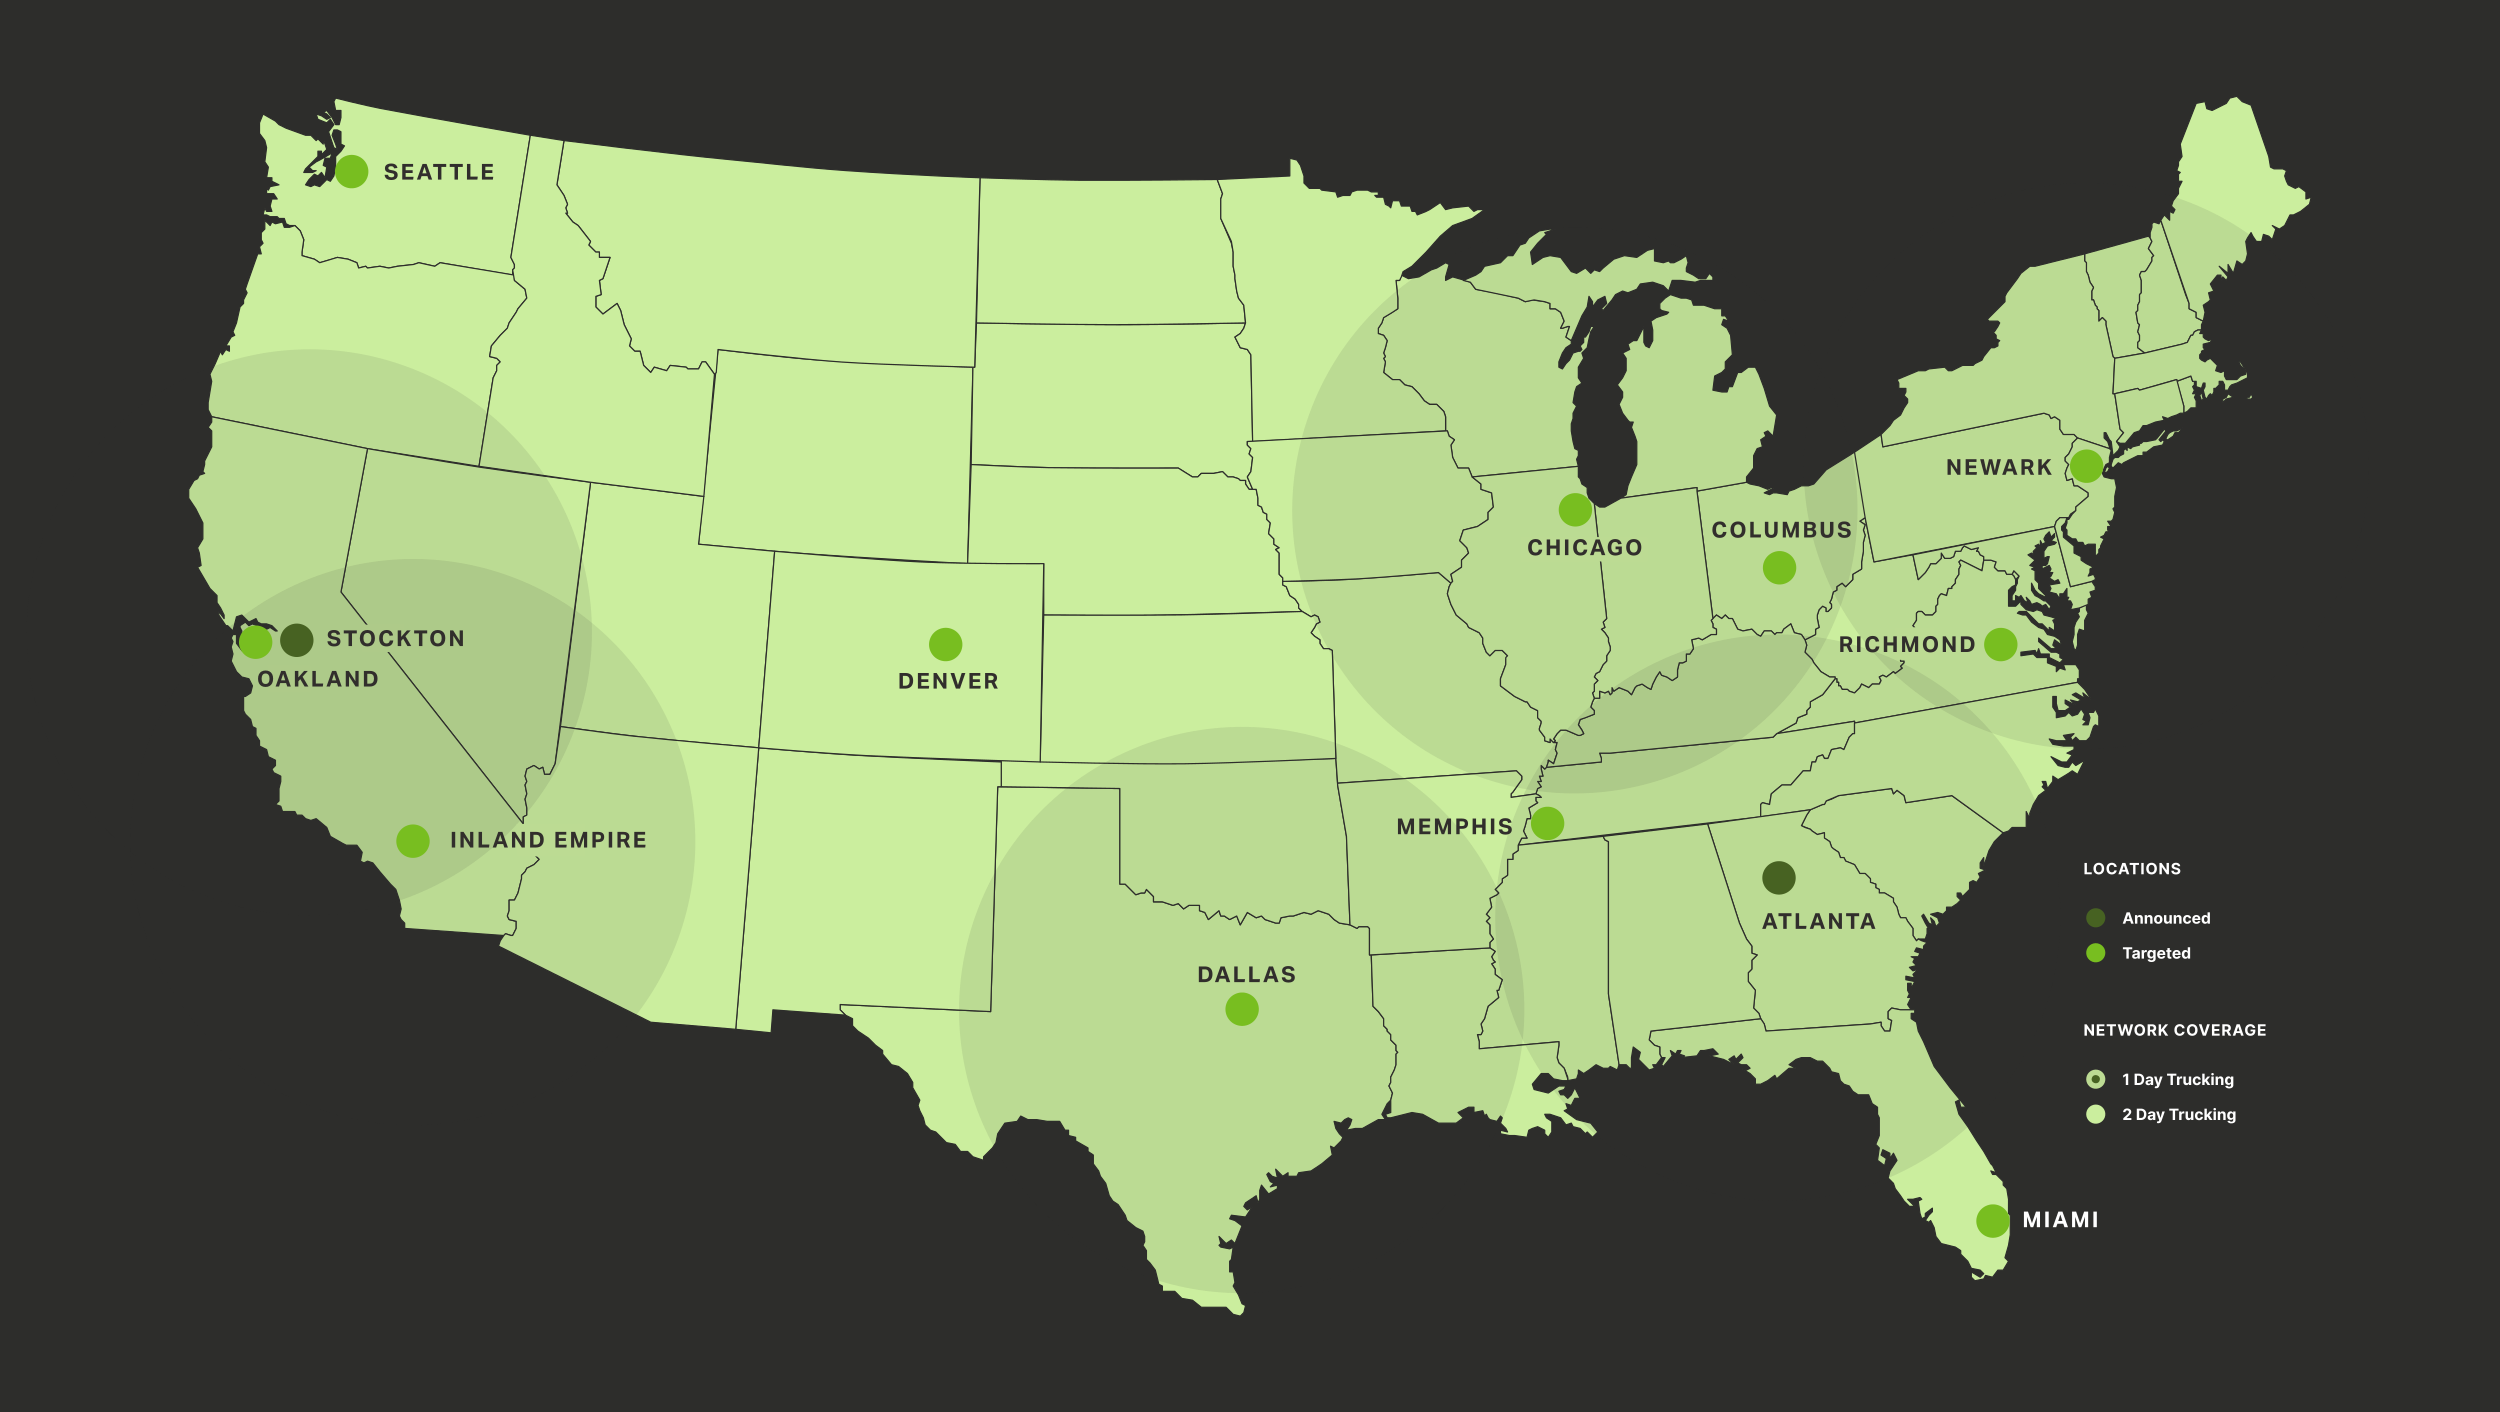 <svg xmlns="http://www.w3.org/2000/svg" width="1921" height="1085" fill="none"><path fill="#2D2D2B" d="M0 0h1921v1085H0z"/><path fill-rule="evenodd" clip-rule="evenodd" d="M626.784 276.467c-25.021-1.738-75.062-7.934-75.062-7.934l-14.963 149.641s55.584 5.383 83.376 7.394c41.128 2.977 123.385 7.57 123.385 7.57l4.081-151.001s-80.545-2.873-120.817-5.67zM1076.79 211.398l-1.36 4.081h-2.72l1.36 13.603v8.163l-10.88 6.801-1.36 4.082-2.72 4.081v4.081l4.08 1.36 2.72 4.081-1.36 5.442-1.36 4.081 1.36 2.721-1.36 1.36 1.36 2.721-1.36 8.162 6.8 5.441h5.44l4.08 4.082 5.44 1.36 5.44 5.441 4.08 5.442 4.08 2.721h5.44l5.45 5.441 1.36 4.081v10.883h1.36l1.36 4.081 4.08 2.721-2.72 4.081 1.36 9.523 4.08 8.162h8.16l2.72 6.802 81.62-8.162-1.36-5.442 1.36-2.721v-4.081l-2.72-1.36-1.36-5.442-1.36-8.162v-5.441l1.36-4.081v-4.082l2.72-5.441-2.72-2.721 1.36-8.162 1.36-4.081 4.08-2.721-2.72-4.081v-8.162l4.08-6.802-1.36-4.081 4.08-4.081 1.36-6.802 1.36-5.442 2.72-4.081h-2.72l-1.36 4.081-2.72 4.082h-1.36v4.081l-2.72 2.72 1.36 2.721-1.36 1.36h-1.36l-4.08 1.361-2.72 5.441-2.73 2.721-2.72 4.081-2.72-1.36v-4.081l2.72-6.802 2.72-4.081 4.09-2.721v-2.721l-4.09-2.72 2.73-8.163h-1.37l-4.08 1.361h-1.36l2.72-5.442-2.72-6.802-4.08-2.72h-4.08v-4.081l-4.08-1.361-9.52-1.36-5.44 1.36-5.44-2.721-17.69-4.081-14.96-2.72-4.08-5.442-4.08-1.36-9.52-2.721-5.44 2.721v-2.721l2.72-9.523-2.72-1.36-6.81 4.081-4.08 1.36-9.52 5.442-8.16 1.36-5.44-2.72zM1410.06 520.201v1.361h1.36v2.72h1.36v2.721h1.36l1.36 2.721h4.08l1.36 1.36 4.08 1.361 4.08-4.081 1.36-2.721 5.44 2.721 2.72-2.721h5.44l1.36-2.721-1.36-2.721 2.72-1.36 2.72 1.36 5.45-4.081 1.36 1.361 5.44-4.082-1.36-1.36 2.72-2.721v-1.36h-2.72v-2.721l1.36-4.081 5.44-8.162 1.36-5.442-1.36-1.36 4.08-4.081-1.36-1.36 2.72-4.081v-5.442l1.36-1.36h2.72l2.72 2.72h5.44l2.72-2.72v-4.081l1.36-1.361v-4.081l1.36-2.721 1.36-1.36 4.08 1.36 1.36-5.441h2.72v-1.361l2.72-2.72v-2.721l2.73-4.081v-4.081l1.36-2.721-1.36-2.721 1.36-1.36 16.32 8.162 1.36-8.162v-2.721l-2.72-1.36-1.36-2.721h-1.36l1.36-2.721-5.44 1.361-5.44-2.721-1.36 1.36-1.36 2.721h-4.09l-1.36 4.081-2.72 1.361h-4.08l-2.72-4.082v4.082l-4.08 4.081h-4.08l-1.36 2.72-2.72 4.082-5.44 5.441-4.08-19.045-29.93 5.441-6.8-34.009-4.08 2.721 4.08 2.721-1.36 4.081 1.36 4.081-1.36 5.441v6.802l-1.36 8.162v5.442l-6.8 4.081v4.081l-5.44 5.441-2.72-2.72-4.08 2.72v2.721l-2.72 1.361-1.36 5.441-1.36 2.721 1.36 1.36v2.721l-2.72 2.721h-1.37v-2.721l-2.72-1.36-2.72 2.72-1.36 4.081v2.721l1.36 6.802-2.72 1.36v4.081l-8.16 4.082 1.36 4.081-1.36 5.441 5.44 5.442 1.36 2.72 5.44 6.802 6.81 4.081h4.08zM1548.8 445.381l2.72-2.721-4.08-4.081-1.36 2.721 1.36 1.36 1.36 2.721zM393.932 211.397v-4.081l1.36-1.36v-2.721l-2.721-5.441 14.964-93.866s-77.062-13.352-115.592-20.709c-11.346-2.166-34.039-7.859-34.039-7.859l-1.36 2.721 1.36 6.802h4.081v5.441l-1.36 5.442h-2.721l-1.36-2.72-1.36-2.722-4.081-5.441-2.721 1.36 2.721 1.36 2.721 2.721-2.721 1.36-4.081-2.72-4.081-1.36 1.361 4.08 6.801 2.722 2.721-2.721 2.72 4.08-4.081 5.442 1.361 4.081 2.72 8.163 2.721 1.36-1.361-4.081-2.72-6.802 1.36-4.081h2.721l2.72 1.36v9.523l2.721 1.36-2.721 4.081-4.081 4.082v8.162l-1.36 6.802-2.72 4.081-2.721-1.361-4.081 4.081-1.36 1.361-4.081-1.361-2.72 1.361-4.081-1.361 2.72-4.081 4.081-4.081 2.721 1.361 2.72-2.721 2.721 4.081 1.36-8.162-2.721-1.361 1.361-5.441h4.081l1.36-4.081-9.522 5.441-2.721 1.361-5.441 4.081 2.721 2.721h2.72l-2.72 1.36h-6.802l1.361-2.721 5.441-5.441 4.081-4.081v-4.082h2.72v2.721l4.081-4.081-2.721-8.162v4.081l-4.08-4.081-1.361 1.36-4.08-4.081h-4.081l-14.963-5.441-5.441-2.721-2.721-2.72-9.522-5.442-2.72 6.802v8.162l4.08 5.441 1.361 5.442-1.361 10.883 2.721 4.081-1.36 8.162h4.081v2.721l5.441 2.72-6.802 1.361-1.36 2.721-1.36-1.361v4.081h5.441l2.72 4.081h-4.08l-1.361 5.442 1.361 4.081h-4.081l-1.361-2.721-1.36 5.442h2.721l2.72 1.36h5.441l1.361 1.361h4.08l1.361 4.081 2.72 1.36h4.081l4.081 4.081 2.72 6.802-1.36 9.523v2.72l9.522 2.721 4.081 2.721 9.522-2.721 4.081-1.36 8.161 1.36 6.802 2.721 1.36 4.081 5.441-1.361 1.36 1.361 9.522-1.361 6.802 1.361 6.801-1.361 12.242-1.36 4.081-1.36 12.243 2.72 4.081-2.72 55.771 9.522zM1601.85 195.073l48.97-13.604 1.36 1.361 1.36 2.72-2.72 5.442 4.08 5.441-1.36 1.361v2.72l-4.08 6.802-1.36 1.361h-2.72l-1.36 2.72 1.36 4.081v9.523l-1.36 1.36v5.442l-1.36 2.721v4.081l-1.36 1.36 1.36 8.162 1.36 1.361-1.36 5.441 1.36 2.721v4.081l-1.36 1.36v4.082l5.44 4.081-23.12 4.081-1.36-1.361-5.44-24.486v-2.721l-2.72-2.721-2.72 2.721v-8.162l-1.36-1.361v-1.36l-1.36-1.36-1.36-4.081h-1.36v-6.802l1.36-2.721-2.73-4.081-1.36-5.442-1.36-2.72v-6.802l-1.36-1.361v-5.441z" fill="#CBEE9E" stroke="#2D2D2B" stroke-width=".936" stroke-linecap="round" stroke-linejoin="round"/><path fill-rule="evenodd" clip-rule="evenodd" d="M1596.41 524.282v-2.721h1.36v-6.802l-2.72-4.081h-9.52l1.36 4.081-4.08-1.36-2.72 2.721v-4.081l-6.8-2.721v-4.081h-8.16l-2.72-2.721-9.53 1.36v-2.72l10.89-1.361 1.36 2.721 1.36-4.081 1.36 4.081H1574.65v2.721l8.16 4.081 2.72-2.721-2.72-1.36v-2.721l-2.72-1.36h-4.08l-9.52-8.162v-2.721l9.52 8.162h4.08l-2.72-2.721 1.36-4.081 5.44 4.081-1.36-4.081-4.08-2.721-5.44-1.36-2.72-4.081-4.08-1.36-5.44-4.082-4.08-5.441h-2.72l-4.09-1.36 1.36-1.361h5.45l9.52 9.523h2.72l5.44 5.441v-2.72l4.08 2.72v-5.441l-1.36-2.721 2.72-1.36-4.08-1.361-5.44-1.36-1.36-2.721-4.08-1.36-2.72 1.36-5.44-1.36-4.09-4.081v-2.721l-4.08 4.081h-5.44V453.543l2.72-2.721 2.72-1.36v-4.081l-1.36-2.721-1.36-1.361H1542l-1.36-2.72h-5.44l-2.72-2.721 1.36-4.081-4.08-1.36h-5.44l-1.36 8.162-16.32-8.162-1.36 1.36 1.36 2.721-1.36 2.72v4.081l-2.73 4.082v2.72l-2.72 2.721v1.36h-2.72l-1.36 5.442-4.08-1.36-1.36 1.36-1.36 2.721v4.081l-1.36 1.36v4.081l-2.72 2.721h-5.44l-2.72-2.721h-2.72l-1.36 1.361v5.441l-2.72 4.081 1.36 1.361-4.08 4.081 1.36 1.36-1.36 5.442-5.44 8.162-1.36 4.081v2.721h2.72v1.36l-2.72 2.721 1.36 1.36-5.44 4.081-1.36-1.36-5.45 4.081-2.72-1.36-2.72 1.36 1.36 2.721-1.36 2.72h-5.44l-2.72 2.721-5.44-2.721-1.36 2.721-4.08 4.081-4.08-1.36-1.36-1.36h-4.08l-1.36-2.721h-1.36v-2.721h-1.36v-2.721h-1.36l-9.53 12.244-9.52 5.441v4.081l-2.72 2.721v2.721l-6.8 2.72-1.36 4.082-14.96 8.162 59.85-9.523v1.361l171.39-31.289zm1.36-57.136v2.721l-1.36 1.361 1.36 2.72-2.72 4.081-1.36 4.082v5.441l-1.36 5.442 1.36 5.441 1.36 1.36 1.36-4.081v-8.162l1.36-4.081 4.08 1.36v-8.162l2.73-5.441-1.37-2.721v-4.081l-5.44 2.72zM453.784 370.56l-23.125 187.731s41.554 5.813 62.331 8.039c30.007 3.215 90.02 8.286 90.02 8.286l12.242-151.002-58.491-5.441 4.08-36.73-87.057-10.883zM766.646 604.544l93.859 1.36v73.46h4.081l8.162 8.163 4.081-1.361h2.72l1.36-2.721 5.441 5.442v4.081h6.802l8.162 2.721 4.08-1.361 4.081 4.081 4.081-2.72h8.162v4.081l4.08 1.36 2.721 5.442 8.162-6.802 1.36 4.081h2.72l4.081 2.721 5.441-2.721 2.721 6.802 5.441-9.523 6.801 4.081 4.081-1.36 2.721 2.721 8.161 2.72h2.721l1.36-4.081 6.802-1.36h2.72l8.158-2.721 5.44 1.361 5.45-2.721 8.16 2.721 4.08 4.081 4.08 2.72 8.16 1.361 5.44 2.721 1.36-1.361h6.8l1.36 1.361v20.405h1.36l1.36 39.451 4.09 4.081 4.08 5.441v5.442l2.72 2.721v1.36l2.72 2.721v4.081l2.72 2.721 1.36 1.36v4.081l1.36 1.36-1.36 1.361v8.162l-1.36 4.081-2.72 5.442v4.081l-1.36 2.72 2.72 5.442-1.36 5.441-2.72 2.721-2.72 5.442-1.36 2.72 2.72 4.081h-5.44l-12.25 6.802h-5.44l-6.8 1.361 2.72-4.081 1.36-4.082-2.72-1.36-2.72 1.36-2.72 2.721-5.44-1.36 1.36 5.441 2.72 4.081 2.72 2.721-1.36 2.721-5.44 5.441-2.72-1.36 1.36 6.802-8.16 6.802-8.17 5.441-9.517 1.361-1.36 2.72h-6.802v-2.72l-4.081 2.72-2.72-2.72-2.721-2.721 1.361 6.802-4.081-1.361-2.721-2.72-1.36 1.36 2.721 5.441 2.72 1.361-2.72 2.721 5.441-1.361v2.721l-6.802 4.081-5.441-6.802-1.36 4.081v6.802l-1.36 2.721-1.361-5.442-8.161 5.442-1.361 2.721 2.721 2.72 4.081-2.72-5.441 8.162-10.882-1.361-1.361 2.721 4.081 1.361 5.441 4.081-5.441 13.603-2.72-2.72-4.081 2.72-5.441-5.441 1.36 5.441-1.36 1.361 1.36 1.36 6.801 1.36 2.721-1.36-1.36 9.523-1.361 1.36v8.162h2.721l1.36 8.162-1.36 2.721 4.081 6.802 2.72 6.8 2.721 1.36-1.361 5.44-2.72 2.72-5.441-1.36-5.441-5.44h-19.044l-6.801-5.439-8.162-1.36-5.441-5.442h-9.522v-4.081l-2.721-1.36-2.72-10.883-4.081-5.442-2.721-2.72v-6.802l-2.72-4.081 1.36-2.721v-4.081l-1.36-4.081-5.441-2.721-6.802-5.441-1.36-4.082-5.441-8.162-4.081-2.721-2.72-4.081-2.721-9.522-4.081-5.442-1.36-4.081-4.081-5.441v-6.802l-4.081-2.721v-2.721l-9.522-5.441v-2.721l-5.441-1.36v-4.081h-2.72l-4.081-6.802h-9.522l-8.162-1.361h-6.801l-5.441-2.72-2.721 4.081-9.521 1.36-5.442 8.162-1.36 6.802-2.72 4.081-6.802 6.802v2.721l-8.161-2.721-4.081-4.081h-5.441L734 879.339l-6.802-1.361-8.161-8.162-4.081-1.36-4.081-4.081-1.36-5.442-2.721-5.441-1.36-4.081 1.36-4.082-5.441-9.522v-4.081l-4.081-6.802-6.801-5.442-5.441-1.36-6.801-8.162v-2.721l-5.441-4.081-5.442-5.442-4.08-2.72-4.081-2.721-4.081-4.081v-5.442l-2.721-1.36-2.72-1.36-4.081-4.081v-4.082l115.623 5.442 5.441-172.767z" fill="#CBEE9E" stroke="#2D2D2B" stroke-width=".936" stroke-linecap="round" stroke-linejoin="round"/><path fill-rule="evenodd" clip-rule="evenodd" d="M1166.57 649.436l186.35-21.766v-9.522l1.37-1.361 5.44 1.361 1.36-8.162 8.16-6.802h6.8l9.52-10.883h5.44l1.36-6.802h2.72l1.36-4.081 4.08-1.361 1.36 2.721h2.73l2.72-6.802 6.8-1.36 2.72 1.36 4.08-9.522 2.72-2.721h1.36v-9.523l-59.85 9.523-2.72 2.721-125.15 12.243h-8.16l1.36 4.081v2.721l-42.17 4.081-1.36 1.36-2.72-2.72v2.72l1.36 5.442h-2.72l1.36 4.081h-2.72l2.72 4.081-2.72 1.361-1.36 4.081 2.72 1.36 1.36 1.36h-4.08v2.721l1.36 1.36-6.8 4.082 1.36 5.441v2.721h-2.72l-1.36 5.441-1.36 4.081 2.72 5.442h-4.08l-2.72 5.441zM1400.53 618.148l-9.52 4.081-2.72 4.081-4.08 8.163 6.8 2.72 1.36 1.361 4.08 2.72 5.44-1.36v4.081l4.08 2.721 1.36 4.081 1.36 1.36 4.09 2.721 1.36 4.081h2.72l1.36 2.721 6.8 2.721 4.08 6.802h4.08l4.08 4.081v2.72l4.08 1.361v2.72l2.72 1.361v2.721h4.08l6.8 4.081v2.72l2.72 4.082 1.37 5.441 1.36 2.721h4.08l1.36 2.721 4.08 5.441v5.441l2.72 4.082 1.36-1.361h5.44l1.36-4.081v-4.081l2.72 2.721-4.08-6.802-2.72-5.442 1.36-1.36 4.08 6.802 2.72 1.36-1.36-5.441 2.72 2.721 1.36 4.081 2.72-2.721-1.36-4.081-2.72-1.361-2.72-1.36 5.44-1.36 4.08 1.36 2.72-2.721v-2.72h4.08l4.08-2.721 2.72-2.721-2.72-2.721v-2.72h2.72l1.36 2.72 2.73-2.72 2.72-2.721v-5.442l2.72-1.36 2.72 1.36 2.72-4.081-1.36-2.72 5.44-2.721-4.08-1.361v-4.081l2.72-4.081v6.802l4.08-12.243 4.08-6.802 6.8-6.802-39.45-28.568-35.36 5.442-1.36-5.442-5.45-4.081-2.72 2.721-1.36-4.081-40.8 5.441-5.45 2.721-4.08 1.36-1.36 2.721h-1.36zM807.805 359.37c-20.521-.351-61.564-2.413-61.564-2.413l1.36-74.82h1.361l1.36-34.01s75.783 1.361 114.263 1.361c30.44 0 92.499-1.361 92.499-1.361l-1.361 4.082-2.72 4.081-4.081 2.72 4.081 8.163 5.441 1.36 2.721 4.081 1.36 66.658h-4.081v2.721l2.721 2.721-1.361 4.081 2.721 2.721-1.36 10.883-2.721 4.081 4.081 9.522h-2.721l-2.72-4.081V369.2h-4.081l-1.36-1.36-4.081-1.36h-4.081l-4.081-4.081-6.801 1.36h-9.522l-2.721 2.721h-4.081l-10.882-6.802s-65.059.248-97.588-.308zM1672.59 293.019l5.44 19.045v5.442l2.72-1.361 2.72-2.72h4.08v-5.442l-1.36-2.721 1.36-2.72h-2.72l1.36-2.721-1.36-2.721 1.36-1.36v-2.721h-1.36l-1.36-4.081-10.88 4.081zM1425.02 347.434l8.16 50.334 6.8 34.009 138.75-27.207 1.36-4.081 2.72-2.721h6.8l1.36-2.721 4.08-2.72v-2.721l9.52-8.162v-2.721l-8.16-5.441h-2.72l-1.36-5.442-4.08 1.36-1.36-5.441 1.36-4.081 1.36-2.721-2.72-2.721v-2.72l2.72-2.721 2.72-5.442v-2.72l4.08-4.081-2.72-2.721h-8.16l-2.72-4.081V322.948l-4.08-2.721-2.72 1.36-1.36-2.72-4.08-1.361-123.79 25.847-1.36-9.522-20.4 13.603zM368.085 358.317l10.882-68.018 2.721-5.442v-4.081l2.721-2.721-2.721-2.721-5.441-1.36 1.36-8.162 6.802-8.162 5.441-5.442 1.36-4.081 5.441-8.162 1.36-2.721 6.802-8.162-1.361-6.802-8.161-6.802v-4.081l-57.132-9.523-4.081 2.721-12.242-2.721-4.081 1.361-12.242 1.36-6.802 1.361-6.801-1.361-9.522 1.361-1.36-1.361-5.441 1.361-1.361-4.082-6.801-2.72-8.162-1.361-13.602 4.081-4.081-2.72-9.522-2.721v-2.721l1.36-9.522-2.72-6.802-4.081-4.081-4.081 1.36h-4.081l-1.36-4.081-5.441 1.36-2.721-1.36-1.36 2.721-4.081-4.081v6.801l-2.72 2.721v5.442l1.36 2.72-2.721 2.721 1.361 5.442h-2.721l-8.162 23.126-1.36 4.081 1.36 2.721-1.36 2.72-1.36 2.721v2.721l-2.721 2.721-2.72 12.243-2.721 6.802 1.36 2.721-2.72 1.36-4.081 6.802h2.721v4.081l-2.721-1.36-2.72 4.081-1.361-2.721-4.081 9.523-4.08 8.162 1.36 5.441-1.36 8.162-1.361 8.163v5.441l2.721 5.442 119.704 24.486 85.697 13.604zM769.367 584.138s83.837 2.277 125.756 2.056c43.778-.232 131.337-3.416 131.337-3.416l1.36 20.405 6.8 39.451 2.72 68.019-8.16-1.361-4.08-2.721-4.08-4.081-4.08-1.36-4.08-1.36-5.44 2.72-5.45-1.36-8.158 2.721h-2.72l-6.802 1.36-1.36 4.081h-2.72l-4.081-1.36-4.081-1.361-2.721-2.72-4.08 1.36-6.802-4.081-5.441 9.523-2.72-6.802-5.441 2.72-4.081-2.72h-2.721l-1.36-4.081-8.162 6.801-2.72-5.441-4.081-1.36v-4.081h-8.162l-4.081 2.72-4.08-4.081-4.081 1.361-8.162-2.721h-6.801v-4.081l-5.441-5.442-1.361 2.721h-2.72l-4.081 1.36-4.081-4.081-4.081-4.081h-4.08v-73.46l-91.139-1.36v-20.406zM1303.95 377.362l12.25 97.947 2.72-2.721 4.08 2.721 2.72-2.721 2.72 2.721h2.72l4.08 8.162 4.08 1.36 6.8-1.36 4.08 4.081 2.72 1.361 2.72-4.082h5.45l2.72 2.721 1.36-1.36h4.08l1.36-2.721 5.44-4.081 2.72 6.802 5.44 1.36 2.72 4.081 2.72-1.36 5.44-2.721v-4.081l2.72-1.36-1.36-6.802v-2.721l1.36-4.081 2.72-2.721 2.72 1.361v2.72h1.36l2.72-2.72v-2.721l-1.36-1.36 1.36-2.721 1.37-5.442 2.72-1.36v-2.721l4.08-2.721 2.72 2.721 5.44-5.441V441.3l6.8-4.082v-5.441l1.36-8.162v-6.802l1.36-5.442-1.36-4.081 1.36-4.081-4.08-2.72 4.08-2.721-8.16-50.334-21.77 13.604-9.52 10.883-4.08 1.36h-5.44l-5.44 2.721-4.08 1.36-1.36 2.721-8.16-1.36h-2.72l-2.72 1.36-4.09-1.36 8.17-4.082h-2.72l-2.72 1.361-6.81-2.721-6.8-1.36-2.72-1.361-38.09 6.802z" fill="#CBEE9E" stroke="#2D2D2B" stroke-width=".936" stroke-linecap="round" stroke-linejoin="round"/><path fill-rule="evenodd" clip-rule="evenodd" d="M855.064 249.488c-35.12 0-104.741-1.361-104.741-1.361l2.72-111.55s51.236 1.743 76.854 1.934c35.141.262 105.423-.573 105.423-.573l4.081 10.882-1.36 4.082v14.964l8.161 19.045 1.36 6.802v10.883l1.361 6.801v2.721l1.36 9.523 1.36 5.441 4.081 5.442 1.36 13.603s-68.219 1.361-102.02 1.361zM1425.02 555.571l171.39-31.289 5.44 5.442 5.45 8.162-6.81-5.442 1.36 4.082-6.8-4.082-2.72 1.361 6.8 4.081-2.72 1.36-5.44-1.36 4.08 4.081-8.16-4.081v2.721l4.08 2.72-4.08 2.721h-5.44l-1.36-5.441v-5.442h-2.72v8.162l2.72 4.082v4.081l6.8-1.361 2.72-2.72 2.72 2.72 4.08-1.36 2.72-4.081 2.72 4.081-1.36 4.081 2.72 1.36-2.72 2.721h4.08l1.36-5.441-1.36-4.081h4.09l1.36-2.721 2.72 5.441v8.162l-2.72-1.36-1.36 1.36-2.73 8.163-2.72 2.72h-5.44l-2.72-2.72-2.72 2.72-1.36-2.72 2.72-2.721-8.16 1.36 2.72 4.081h-8.16l-5.44-1.36 2.72 4.081 8.16 1.361h8.16v2.72l-5.44 2.721 4.08 1.36-4.08 5.442h-4.08l-8.16-4.081 5.44 6.802 5.44 1.36h2.72l2.72-4.081 2.72 2.721 6.8-4.082-5.44 10.883-4.08-2.72-4.08 2.72-6.8 4.082-4.08-2.721v4.081l-4.08 5.441-1.36-5.441h-2.72l1.36 2.721-1.36 1.36 2.72 2.721-5.44 4.081-4.08 6.802-2.72 6.802v4.081l-2.73-5.442v12.244H1546.08l-2.72 2.72-4.08 1.361-39.45-28.568-35.36 5.441-1.36-5.441-5.45-4.081-2.72 2.721-1.36-4.082-40.8 5.442-9.53 4.081-1.36 2.721h-1.36l-9.52 4.081-38.09 5.441v-9.522l1.36-1.361 5.45 1.361 1.36-8.162 8.16-6.802h6.8l9.52-10.883h5.44l1.36-6.802h2.72l1.36-4.081 4.08-1.361 1.36 2.721h2.72l2.72-6.802 6.81-1.36 2.72 1.36 4.08-9.522 2.72-2.721h1.36v-8.162zM369.12 359.051c28.221 4.289 84.663 11.509 84.663 11.509l-27.205 216.299-1.361 2.72-2.72 5.442h-4.081l-1.36-5.442-2.721 1.361-4.081-2.721-5.441 2.721-1.36 5.441 1.36 4.081-1.36 2.721 1.36 6.802-1.36 4.081 1.36 6.802v5.441l-2.72 1.361v5.441L261.984 454.903l20.404-110.19s58.275 10.012 86.732 14.338zM1445.42 333.83l1.36 9.523 123.79-25.847 4.08 1.36 1.36 2.721 2.72-1.36 4.08 2.721v6.801l2.72 4.081h8.16l2.72 2.721 24.49 8.162v-1.36l-1.36-4.081-2.72-2.721v-4.081h1.36l1.36 2.721 1.36 2.721 1.36 1.36 1.36 10.883 4.08-4.081 1.36-2.721-2.72-4.081 5.44-6.802-2.72-2.721-4.08-27.207h-1.36l1.36-27.207-1.36-1.361-5.44-24.486v-2.721l-2.72-2.721-1.36 1.36-1.36 1.361V238.605l-1.36-1.361v-1.36l-1.36-1.361-1.36-4.081h-1.36v-6.801l1.36-2.721-2.72-4.081-1.36-5.442-1.36-2.721v-6.801l-1.37-1.361v-5.441l-38.08 9.522h-4.08l-6.81 5.442-2.72 4.081-8.16 10.883-1.36 2.721v4.081l-4.08 4.081-9.52 9.522 1.36 1.361H1535.2l1.36 1.36-1.36 2.721-2.72 4.081h-1.36l2.72 2.721v2.721l2.72 1.36-1.36 1.36v2.721l-2.72 1.36h-2.72l-5.44 6.802-1.36 2.721-5.44 2.721-1.36 1.36H1508l-2.72 1.36-5.45 2.721h-2.72l-2.72-2.721-12.24 1.361-2.72 1.36h-5.44l-16.32 6.802 1.36 2.721v4.081h5.44v2.721l-1.36 2.72 2.72 2.721v2.721l-2.72 4.081-2.72 5.441-5.44 4.082-2.73 4.081-6.8 6.801zm174.12 24.487l-1.36 1.361-1.36 4.081 2.72-1.361 1.36-2.72-1.36-1.361zm2.72-1.36v1.36l1.36 1.361 1.36-1.361 1.36-1.36 1.36-1.361 2.72 1.361 1.36-1.361 10.88-5.441h4.08v-2.721h2.72l5.45-4.081 6.8-1.36 1.36-2.721-1.36-1.36-1.36 1.36-1.36-1.36 5.44-6.802-1.36-1.361-5.44 6.802-1.36 1.361-6.81 1.36h-2.72l-1.36 1.36h-1.36v1.361l-5.44 1.36-1.36 1.36-2.72-1.36v2.721l-1.36-1.361-1.36 1.361v2.721l-2.72 1.36-1.36 1.36h-2.72l-1.36 1.361-1.36 4.081zm42.17-20.406v1.361h1.36l4.08-2.721 1.36-2.721h2.72l4.08-4.081-5.44 2.721h-2.72l-2.72 1.36-1.36 1.36-1.36 2.721zM583.01 574.616s49.302 4.24 73.953 5.679c37.468 2.188 112.404 5.204 112.404 5.204v19.045h-2.72l-5.441 172.767-115.624-5.441v4.081l4.081 4.081-55.771-4.081-1.36 17.685-27.206-2.721 17.684-216.299z" fill="#CBEE9E" stroke="#2D2D2B" stroke-width=".936" stroke-linecap="round" stroke-linejoin="round"/><path fill-rule="evenodd" clip-rule="evenodd" d="M1596.41 336.551l24.49 8.162 1.36 1.361-1.36 5.441v4.081l-2.72 1.361-1.36 2.721-1.36 4.081 1.36 2.72 5.44 1.361h2.72l1.36 6.802-1.36 6.801v8.163l-1.36 1.36 1.36 2.721-1.36 5.441-1.36 1.361h-2.72l2.72 4.081h-2.72v2.72l1.36 1.361h-2.72l-1.36 2.721-2.72 1.36 2.72 1.36-2.72 5.442v1.36l-1.36 1.361v2.72l-2.72 2.721v-9.523h-5.45l-2.72 1.361-1.36-2.721h-4.08l-1.36-2.721h-2.72l-4.08-2.72v-4.082l-1.36-1.36 1.36-4.081v-2.721h1.36l2.72-4.081 2.72-2.721v-2.72l9.52-8.163v-2.72l-8.16-5.442h-2.72l-1.36-5.441-4.08 1.36-1.36-5.441 1.36-4.081 1.36-2.721-2.72-2.721v-2.721l2.72-2.72 2.72-5.442v-2.721l4.08-4.081zM1648.1 271.253l28.57-6.802 4.08-1.36 2.72-5.441h1.36l1.36-2.721 2.72-1.36h2.72v-4.082l1.36-2.72-5.44-2.721v-4.081l-5.44-2.721v-4.081l-2.72-6.802-19.04-57.135-1.36 2.72-4.08-1.36-1.36 1.36v2.721l-1.37 4.081v4.081l1.37 2.721-2.73 5.442 4.09 5.441-1.36 1.36v2.721l-4.09 6.802-1.36 1.36h-2.72l-1.36 2.721 1.36 4.081v9.523l-1.36 1.36v5.442l-1.36 2.72v4.081l-1.36 1.361 1.36 8.162 1.36 1.36-1.36 5.442 1.36 2.721v4.081l-1.36 1.36v4.081l5.44 4.081zM802.014 433.137v39.451s54.233.617 81.35.246c39.083-.536 117.246-2.967 117.246-2.967l-2.717-2.721v-2.72l-2.72-4.081-4.081-2.721-2.721-6.802-2.72-1.36v-5.442l-2.721-2.721V424.975l-2.72-2.721 2.72-1.36-4.081-2.721v-4.081l-4.08-4.081 1.36-8.162-2.721-2.721v-4.081l-2.72-1.36-1.361-4.082-2.72-1.36v-5.441l-1.36-6.802h-5.442l-2.72-4.081V369.2h-4.081l-1.36-1.36-4.081-1.361h-4.081l-4.081-4.081-6.801 1.36h-9.522l-2.72 2.721h-4.081l-10.882-6.802s-66.673.221-100.009-.349c-19.715-.337-59.143-2.371-59.143-2.371l-2.721 76.18h58.492zM647.461 278.232c32.02 2.208 101.501 3.904 101.501 3.904l4.081-145.559s-50.12-1.734-103.314-5.518c-31.811-2.263-64.721-6.133-88.669-8.375-42.56-3.985-127.681-14.675-127.681-14.675l-5.441 34.009 5.441 8.162 2.72 6.802-1.36 2.721 1.36 4.081h-1.36l5.441 6.802 4.081 2.721 9.522 12.243-1.361 2.721 5.442 5.441h2.72v4.081h8.162l-5.441 16.325-2.721 1.36 1.36 10.883-4.08 1.36v8.163l5.441 5.441 10.882-8.162 2.72 5.441 2.721 10.883 5.441 10.883-1.36 5.442 4.081 4.081h4.08l2.721 10.883 5.441 5.441 2.721-4.081 9.521 2.721 2.721-4.081 12.242 1.36 1.361 1.36h8.161l2.721-5.441h2.721l6.801 9.523 1.36-1.361 1.36-17.685s62.013 7.373 95.739 9.7z" fill="#CBEE9E" stroke="#2D2D2B" stroke-width=".936" stroke-linecap="round" stroke-linejoin="round"/><path fill-rule="evenodd" clip-rule="evenodd" d="M1034.57 445.322c-16.31.926-48.92 1.419-48.92 1.419v2.721l2.72 1.36 2.721 6.802 4.081 2.721 2.72 4.081v2.721l2.718 2.721 6.8 4.081 2.72-1.361 2.73 1.361 1.36 4.081-2.72 1.36-1.37 2.721-2.72 4.081 2.72 2.721 4.09 2.72v2.721l2.72 4.081h4.08l2.72 1.361 2.72 82.982 1.36 19.045 137.39-9.522 4.08 4.081v2.721l-6.8 9.522-1.36 1.361v2.72l19.04-2.72 1.36-4.081 2.72-1.361-2.72-4.081h2.72l-1.36-4.081h2.72l-1.36-5.442v-2.72l2.72 2.72 1.36-1.36 1.36-4.081v-1.36l4.08 2.72 1.36-4.081 1.36-4.081-1.36-2.721 1.36-5.441h-2.72l-2.72-2.721v2.721l-4.08-1.36v-2.721l-4.08-5.442v-1.36l1.36-4.081v-1.36l-2.72-2.721v-5.442l-5.44-2.72-2.72-4.082h-1.36l-5.44-2.72-2.72-1.361-10.89-8.162v-5.441l4.08-10.883v-4.081l1.36-2.721-4.08-4.081h-5.44l-4.08 4.081-2.72-2.721-2.72-6.802v-4.081l-2.72-4.081-8.16-4.081-1.36-2.721-8.16-6.802-1.36-2.72-1.36-2.721-1.36-2.721-2.72-8.162 1.36-5.442 1.36-2.72-9.53-8.163s-47.18 4.042-70.78 5.383zM1231.86 642.635l1.36 2.721 2.72 1.36V763.708l8.16 54.414-1.36 4.082-5.44-2.721-1.36 1.36h-4.08l-5.44-2.721-5.44 4.082-4.08 2.72-4.08-2.72v2.72l-1.36 4.081-6.81 1.361v-2.721l-2.72-6.802-4.08-4.081-1.36-4.081 1.36-9.523v-2.72l-61.21 5.441v-5.441l-1.36-5.442h2.72l1.36-2.721-1.36-5.441 2.72-4.081 2.72-9.523 8.16-6.802-1.36-5.441h1.36l2.72-8.162-5.44-4.081v-4.082l-2.72-4.081 2.72-1.36-1.36-1.36-1.36-2.721 2.72-4.081-4.08-2.721v-4.081l2.72-2.721-2.72-4.081v-6.802l-2.72-2.72 2.72-2.721-2.72-2.721 4.08-5.441-1.36-6.802 5.44-2.721 1.36-1.36-2.72-2.721 5.44-5.442v-2.72l4.09-2.721V660.32h4.08v-4.082l4.08-2.72v-4.081l65.29-6.802zM1110.8 331.11l-148.274 8.162-1.36-66.658-2.721-4.081-5.441-1.36-4.08-8.162 4.08-2.721 2.721-4.081 1.36-4.081-1.36-13.604-4.081-5.442-1.36-5.441-1.36-9.523v-2.72l-1.361-6.802v-10.883l-1.36-8.162-8.162-17.685v-14.964l1.361-4.081-4.081-10.883 55.771-2.721v-13.604l5.441 1.361 2.721 4.081 2.716 8.162v5.441l4.09 4.082h8.16l1.36 1.36 10.88 1.36 1.36 4.081 4.08-1.36h5.44l1.36-2.721 4.08-1.36h8.16l2.72 1.36h5.45v2.721h-2.72l1.36 1.36h5.44l1.36 5.442 2.72 1.36 1.36 1.361 1.36-5.442h5.44l1.36 4.081H1083.59l1.36 4.081h2.72l1.36 2.721 6.8-2.721 2.72-1.36 8.17-5.441 4.08 5.441 5.44-1.36 12.24-1.361 4.08 4.081 2.72-1.36h5.44l-9.52 6.802-14.96 5.441-9.52 8.163-10.89 12.243-10.88 10.883-6.8 4.081-1.36 4.081-1.36 2.721h-2.72l1.36 13.603v8.163l-4.08 2.72-6.8 4.082-1.36 4.081-2.72 4.081v4.081l4.08 1.36 2.72 4.081-1.36 5.442-1.36 4.081 1.36 2.721-1.36 1.36 1.36 2.721-1.36 8.162 6.8 5.442h5.44l4.08 4.081 5.44 1.36 5.44 5.441 4.08 5.442 4.08 2.721h5.44l5.45 5.441 1.36 4.081v10.883z" fill="#CBEE9E" stroke="#2D2D2B" stroke-width=".936" stroke-linecap="round" stroke-linejoin="round"/><path fill-rule="evenodd" clip-rule="evenodd" d="M1245.46 382.804l58.49-8.162v2.721l38.09-6.802v-4.081l5.44-6.802v-9.523l2.72-5.441 4.08-1.361-1.36-5.441 4.09-2.721-1.37-2.721 2.73-1.36 4.08 4.081 2.72-16.324-5.44-6.802-4.09-13.604-4.08-10.883-2.72-5.441h-5.44l-5.44 4.081h-2.72l-4.08 10.883h-2.72l-1.36 4.081H1323l-6.8-1.361 1.36-10.882 5.44-2.721 2.72-2.721v-5.441l2.72-2.721 2.72-2.721-1.36-14.964-2.72-5.441-4.08-2.721 1.36-4.081 4.08 1.36-2.72-4.081H1323v-5.442h-5.44l-4.08-1.36-4.08-1.36h-8.17l-1.36-4.081-4.08-1.361h-4.08l-8.16-2.721-4.08 2.721-4.08 4.081v4.081l1.36 1.361 5.44 1.36-1.36 1.361-8.16 2.72-4.08 2.721 1.36 6.802v8.162l-2.72 5.442-2.72-1.361-1.36-2.721v-12.243l-4.08 8.162-1.36 2.721h-2.73l-4.08 2.721 1.36 4.081-5.44 2.721 2.72 4.081v9.522l-2.72 5.442-4.08 5.441 4.08 5.442v4.081l-2.72 5.441 2.72 6.802 4.08 5.442 1.36 1.36h2.72l-1.36 4.081 2.72 6.802 1.37 4.081v17.685l-4.09 9.523-2.72 6.801-1.36 6.802-4.08 2.721zm-38.08-121.073l8.16-19.045 4.08-6.802 1.36-8.162 2.72 4.081v4.081l4.08-5.441 5.44-2.721 1.36 5.441-4.08 4.081 1.36 1.361 6.8-8.162 2.72-4.081 5.44-2.721 4.08 1.36 6.81-2.721 2.72-4.081 9.52-1.36 8.16 2.721 4.08 4.081 2.72-8.162h6.8l10.88 1.36 4.09-1.36h9.52v-2.721l-2.72-2.721-2.72 4.081h-5.45l-4.08-2.721-2.72-1.36-2.72-1.36v-2.721l1.36-4.081-1.36-5.442-4.08 2.721-5.44 2.721h-2.72l-1.36-1.361-4.08 1.361-6.8-1.361v-9.522l-5.44 1.36-8.16 5.442-9.53-1.361-8.16 2.721-8.16 6.802-2.72 2.721-4.08-1.361-2.72 2.721-4.08-4.081-6.8 4.081-4.08-1.36-8.17-10.883-8.16-1.361-5.44 1.361-8.16 5.441-1.36-9.522 5.44-6.802 6.8-6.802-1.36-1.36 8.16-2.721h-4.08l-8.16 1.36-8.16 5.442-2.72 4.081-4.08 1.36-2.72 4.081-2.72 4.081h-4.08l-5.45 5.442-12.24 2.721-2.72 4.081-4.08 2.72-9.52 4.082 5.44 1.36 4.08 5.441 32.65 6.802 5.44 2.721 6.8-1.36 8.16 1.36 4.08 1.36v4.081h4.08l4.08 2.721 2.72 6.802-2.72 5.442h1.36l4.08-1.361h1.36l-2.72 8.162 4.09 2.721zM1623.62 302.542h1.36l17.68-4.081 1.36 1.36 28.57-8.162v1.36l10.88-4.081 1.36 4.081h2.72v4.081l4.08 1.361 1.36-4.082h1.36v2.721l-1.36 2.721 1.36 5.441 1.36 1.361 1.36-2.721 1.36-1.36 1.36 1.36 1.36-2.721v-2.72h1.36l2.72-2.721v-2.721h2.73l1.36 2.721v4.081h2.72l1.36-2.721 1.36-1.36 4.08-1.361 8.16-4.081v-4.081l-1.36-1.36-1.36-2.721-2.72-4.081h-1.36l1.36 2.721s3.14 2.968 4.03 4.452c.47.784.05 2.35.05 2.35l-4.08 1.36-1.36 1.36-1.36 1.361h-8.16l-1.36-2.721v-4.081l-2.73 1.36-4.08-1.36 1.36-4.081-5.44-5.442-2.72 1.361-1.36 1.36-2.72-1.36-1.36-1.361v-2.72l1.36-1.361v-1.36l2.72-1.361-1.36-1.36v-2.721l5.44-1.36 1.36-2.721-2.72 1.361-2.72-1.361-1.36-1.36v-2.721h-2.72l1.36-2.721h-2.72l-2.72 1.361s-.91 1.814-1.36 2.72h-1.36l-2.72 5.442-4.08 1.36-28.57 6.802-23.12 4.081-1.36 27.208zm84.34 4.081v2.721l2.72-2.721 5.44-1.361-4.08-2.72-1.36 2.72-2.72 1.361zm17.68-1.361l1.36 1.361h2.72l1.36-1.361-1.36-2.72-1.36 2.72h-2.72zm-34.01-4.081l-1.36 2.721 1.36 4.081 1.36-1.36-1.36-5.442zM1469.91 426.336l4.08 19.045 5.44-5.441 2.72-4.081 1.36-2.721h4.08l4.08-4.081v-4.081l2.72 4.081h4.08l2.72-1.36 1.36-4.082h4.09l1.36-2.72 1.36-1.361 5.44 2.721 5.44-1.36-1.36 2.72h1.36l1.36 2.721 2.72 1.361v2.72h5.44l4.08 1.361-1.36 4.081 2.72 2.721h5.44l1.36 2.72h4.08l1.36-2.72 4.08 4.081-1.36 2.72v2.721l-1.36 2.721v2.721l-2.72 4.081v4.081h2.72v-4.081l2.72 1.36 1.36-1.36 2.72 4.081 2.73 1.36-1.36-4.081 2.72 2.721 1.36 2.721 4.08-1.361 2.72 1.361 1.36 1.36 2.72-1.36 2.72 4.081 1.36-2.721-4.08-4.081h-1.36l-4.08-2.721-2.72-1.36-2.72-4.081v-5.442l2.72 5.442 2.72 2.72 5.44 2.721v-1.36l-5.44-5.442v-4.081l-2.72-2.721v-6.801l-2.72-1.361 2.72-1.36-4.08-1.361 4.08-4.081-5.44-4.081 2.72-1.36 1.36 1.36v-2.721l2.72-2.72-1.36-1.361 2.72-1.36 1.36 2.721v-5.442l1.36 2.721 2.72-1.36-1.36-2.721 1.36-2.721 2.72-2.721 1.36 4.082 2.72-2.721v2.721l-2.72 2.72 4.08 1.361-1.36 1.36-5.44 1.36-2.72 4.081v5.442l2.72-1.36h1.36l-1.36 5.441-1.36 1.36h-2.72v2.721l5.44-2.721 1.36 2.721-1.36 2.721h2.72l-1.36 2.721-1.36 1.36 4.08 2.721 2.72-1.361 1.36 2.721-8.16 1.361 1.36 2.72-1.36 2.721 5.44 1.36 2.72 4.081v-4.081h2.72l2.72-4.081V458.985h1.36l-1.36 2.721h2.72l1.36 2.721-1.36 4.081 6.8-1.361 6.8-2.72v-4.082l2.73-1.36-1.36-4.081 4.08-1.36v-2.721l-2.72-4.081-16.33 4.081-12.24-46.253-108.82 21.766zM1687.55 79.442l-12.24 31.288 1.36 9.523-2.72 4.081v2.72l-1.36 4.082 2.72 1.36-1.36 1.36v5.442h2.72l-2.72 5.441v4.081l-4.08 5.442-1.36 4.081 2.72 2.721-1.36 2.72-2.72-1.36V169.226l-4.08-4.081-2.72 4.081 21.76 63.937v4.081l5.44 2.721v4.081l5.44 2.721 1.36-6.802-1.36-5.441 4.08-2.721 1.36-1.36-1.36-5.442 4.08-1.36-2.72-5.442 5.44-6.802h2.73v4.081l1.36-2.72 2.72 2.72 1.36-2.72-6.81-8.163 6.81 5.442v-6.802l4.08 6.802 2.72-9.523 4.08 2.721 2.72-2.721 1.36-5.441-1.36-9.523 1.36-2.72 2.72-4.082 1.36 2.721 2.72 4.081h4.08l1.36-5.441 4.08 1.36 2.72 2.721 2.72-8.162-2.72-2.721 5.44 2.721 4.08-2.721 4.09-8.162h2.72l5.44-2.721 6.8-5.441 1.36-5.442-4.08 1.36v-5.441l-5.44-4.081-2.72 1.36-5.44-2.721-1.36-2.72-1.37-4.081 1.37-4.081-2.73-1.361h-6.8l-2.72-1.36-1.36-8.162-13.6-39.451-6.8-2.72-4.08-4.082-5.44 1.36-2.72 4.082-5.45 2.72-5.44 2.721-4.08-1.36-1.36-5.442-6.8 1.36zM1053.66 733.779l91.14-5.441 4.08 2.721-2.72 4.081 1.36 2.72 1.36 1.361-2.72 1.36 2.72 4.081v4.081l5.44 4.082-2.72 8.162h-1.36l1.36 5.441-8.16 6.802-2.72 9.523-2.72 4.081 1.36 5.441-1.36 2.721h-2.72l1.36 5.441v5.442l61.21-5.442v2.721l-1.36 9.523 1.36 4.081 4.08 4.081 2.72 8.162v1.361h-4.08l-6.8-1.361-4.08-4.081h-5.44l-6.8 8.162 1.36 4.081 5.44 1.361 5.44 1.36 8.16-5.441h5.44l-1.36 2.72-4.08 1.361 1.36 2.721h2.72l2.72 2.72 2.73-2.72 2.72-5.442 2.72 5.442 1.36 2.72h-4.08l-2.72 5.442-4.09-1.361 1.36 4.082-2.72 1.36 9.53 6.802 10.88 2.72 5.44 6.802-4.08 4.081-4.08-4.081-1.36 1.361-4.08-4.081-5.44-1.361-1.36-2.721-4.09 1.361-4.08-5.442-8.16-2.72h-4.08l1.36 2.72 4.08 2.721v8.162l-2.72 4.081-2.72-2.72v-2.721l-5.44-2.721-4.08 1.361-2.72 1.36-1.36 5.441-9.52-1.36h-4.08l-6.81-1.36v-2.721l5.45 1.36-1.37-2.72-4.08-4.082 1.36-4.081-1.36-1.36-2.72 4.081-5.44-1.36-1.36-1.361-1.36-2.72-1.36 1.36-1.36-4.081-6.8 1.36v-4.081h-4.08l-5.44 2.721-2.72 1.36 4.08 4.081-5.44 4.081h-13.61l-12.24-6.801-8.16-1.361-5.44 1.361-10.88 2.72h-2.72l-1.36-2.72 4.08-1.361v-9.522l1.36-5.442-2.72-5.441 1.36-2.721v-4.081l2.72-5.442 1.36-4.081v-8.162l1.36-1.36-1.36-1.361v-4.081l-4.08-4.081v-4.081l-2.72-2.721v-1.36l-2.72-2.721v-5.441l-4.08-5.442-4.09-4.081-1.36-39.451zM1188.33 589.58l42.17-4.081v-2.721l-1.36-4.081h8.16l125.15-12.244 2.72-2.72 14.96-8.163 1.36-4.081 6.8-2.72v-2.721l2.72-2.721v-4.081l9.52-5.441 9.53-12.244v-1.36h-4.09l-6.8-4.081-5.44-6.802-1.36-2.721-5.44-5.441 1.36-5.442-1.36-4.081-2.72-4.081-5.44-1.36-2.72-6.802-5.44 4.081-1.36 2.721h-4.08l-1.36 1.36-2.72-2.721h-5.45l-2.72 4.081-2.72-1.36-4.08-4.081-6.8 1.36-4.08-1.36-1.36-2.721-2.72-5.441h-2.72l-2.72-2.721-2.72 2.721-4.08-2.721-4.08 4.081 1.36 2.721v2.72l2.72 1.361v4.081h-4.08l-6.8 4.081-2.73-1.36-5.44 1.36 1.36 6.802-2.72 4.081h-2.72v5.442l-2.72 1.36h-2.72l-1.36 5.441v5.442l-4.08 2.721-4.08-2.721-4.08-1.361-1.36-2.72-2.72 4.081-2.72 5.441-1.36 4.081-2.72-1.36-4.08-2.721-4.08 1.361-1.37 1.36-2.72 5.442-2.72-2.721-6.8-2.721-4.08 2.721-1.36-2.721v4.081l-1.36 1.361-1.36-2.721-2.72 1.36-4.08-1.36v5.441h-4.08l-1.36 2.721-1.36 4.081 2.72 2.721v2.721l-10.88 4.081-1.36 4.081 2.72 4.081 1.36 2.721-2.72 1.36h-1.36l-9.53-4.081h-4.08l-2.72 2.721-2.72 4.081 1.36 1.36-1.36 1.361h2.72l-1.36 5.441 1.36 2.721-2.72 8.162-4.08-2.721v1.361l-1.36 4.081zM907.168 472.508c-35.052.48-105.155.08-105.155.08l-2.721 112.911s73.608 1.839 110.412 1.398c38.918-.466 116.756-4.119 116.756-4.119l-2.72-82.982-2.72-1.361h-4.08l-2.72-4.081v-2.72l-4.09-2.721-2.72-2.721 2.72-4.081 1.36-2.721 2.73-1.36-1.36-4.081-2.73-1.361-2.72 1.361-6.8-4.081s-62.294 2.213-93.442 2.64zM985.651 446.741s38.979-.855 58.479-1.962c20.41-1.16 61.22-4.84 61.22-4.84l9.53 8.162 1.36-1.36-1.36-5.442 8.16-5.441v-5.442l5.44-5.441-1.36-4.081-5.44-5.442 2.72-8.162 10.88-2.721 8.16-5.441v-5.442l4.08-4.081-1.36-10.883-8.16-2.72v-4.082l-6.8-5.441-2.72-6.802h-8.16l-4.08-8.162-1.36-9.523 2.72-4.081-4.08-2.721-1.36-4.081-153.715 8.163v2.72l2.721 2.721-1.36 4.081 2.72 2.721-1.36 10.883-2.721 4.081 4.081 9.523h2.721l1.36 6.801v5.442l2.721 1.36 1.36 4.081 2.72 1.361v4.081l2.721 2.721-1.36 8.162 4.08 4.081v4.081l4.081 2.721-2.72 1.36 2.72 2.721v16.324l2.721 2.721v2.721z" fill="#CBEE9E" stroke="#2D2D2B" stroke-width=".936" stroke-linecap="round" stroke-linejoin="round"/><path fill-rule="evenodd" clip-rule="evenodd" d="M1225.06 386.885l4.08 2.721h4.08l12.24-6.802 58.49-8.162v2.721l12.25 97.946-1.36 1.361 1.36 2.721v2.72l2.72 1.361v4.081h-4.08l-6.81 4.081-2.72-1.36-5.44 1.36 1.36 6.802-2.72 4.081h-2.72v5.441l-2.72 1.361h-2.72l-1.36 5.441v5.442l-4.08 2.72-4.08-2.72-4.08-1.361-1.36-2.72-2.72 4.081-1.36 2.72-1.36 2.721-1.36 4.081-2.72-1.36-4.08-2.721-4.09 1.361-1.36 1.36-2.72 5.441-2.72-2.72-6.8-2.721-4.08 2.721-1.36-2.721v4.081l-1.36 1.36-1.36-2.72-2.72 1.36-4.08-1.36V536.526h-4.08l-1.36-4.081 1.36-1.36v-5.442l2.72-2.721-2.72-2.72 1.36-2.721 2.72-1.36 2.72-5.442 2.72-2.721v-4.081l2.72-4.081v-2.721l-1.36-4.081v-2.72l-2.72-4.082-2.72-2.72 2.72-1.361-1.36-4.081 2.72-2.721-9.52-88.424z" fill="#CBEE9E" stroke="#2D2D2B" stroke-width=".936" stroke-linecap="round" stroke-linejoin="round"/><path fill-rule="evenodd" clip-rule="evenodd" d="M1212.82 358.317l-81.62 8.163 6.8 5.441v4.081l8.16 2.721 1.36 10.883-4.08 4.081v5.441l-8.16 5.442-10.88 2.721-2.72 8.162 5.44 5.441 1.36 4.082-5.44 5.441v5.441l-8.16 5.442 1.36 5.441-1.36 1.361-1.36 2.721-1.36 5.441 2.72 8.162 4.08 8.162 8.16 6.802 1.36 2.721 8.16 4.081 2.72 4.081v4.081l2.72 6.802 2.72 2.721 4.08-4.081h5.44l4.09 4.081-1.37 1.36v5.442l-4.08 10.883v5.441l10.89 8.162 8.16 4.082h1.36l2.72 4.081 5.44 2.72v5.442l2.72 2.721v1.36l-1.36 4.081v1.36l4.08 5.442v2.721l4.08 1.36v-2.721l2.72 2.721 1.36-1.36-1.36-1.361 2.72-4.081 2.72-2.721h4.08l9.53 4.082h1.36l2.72-1.361-1.36-2.721-2.72-4.081 1.36-4.081 4.08-1.36 6.8-2.721v-2.721l-2.72-2.72 1.36-4.081 1.36-2.721-1.36-4.081 1.36-1.361v-5.441l2.72-2.721-2.72-2.721 1.36-2.72 2.72-1.361 2.72-5.441 2.72-2.721v-4.081l2.72-4.081v-2.721l-1.36-4.081v-2.721l-2.72-4.081-2.72-2.721 2.72-1.36-1.36-4.081 2.72-2.721-9.52-88.424-4.08-4.081-1.36-4.081v-4.081l-4.08-2.721-1.36-4.081-1.36-1.36v-8.163zM540.841 381.443l8.161-93.865-6.801-9.523h-2.721l-2.72 5.442h-8.162l-1.36-1.361-12.242-1.36-2.721 4.081-9.522-2.721-2.72 4.081-5.442-5.441-2.72-10.883h-4.081l-4.081-4.081 1.36-5.442-5.441-10.883-2.72-10.883-2.721-5.441-10.882 8.162-5.441-5.441v-8.163l4.081-1.36-1.36-10.883 2.72-1.36 5.441-16.325h-8.161v-4.081h-2.721l-5.441-5.441 1.36-2.721-9.522-12.243-4.081-2.721-5.441-6.802h1.361l-1.361-4.081 1.361-2.721-2.721-6.802-5.441-8.162 5.441-34.009-25.845-4.081-14.963 93.865 2.72 5.442v2.72l-1.36 1.361 1.36 8.162 8.162 6.802 1.36 6.802-6.801 8.162-1.36 2.721-5.441 8.162-1.361 4.081-5.441 5.442-6.801 8.162-1.36 8.162 5.441 1.36 2.72 2.721-2.72 2.721v4.081l-2.721 5.441-10.882 68.019 85.697 12.243 87.058 10.883zM1391.01 622.229l-78.89 10.883 24.48 76.181 5.44 12.243 4.08 5.442v5.441l4.08 1.361-4.08 4.081v6.802l-2.72 2.72v6.802l5.44 6.802-1.36 13.604 4.08 4.081 1.36 4.081 2.72 4.081 1.37 5.442 80.25-5.442 8.16-1.36v2.721l2.72 4.081h4.08l1.36-8.163-2.72-1.36v-5.441l2.72-2.721 6.81 1.36h8.16l-2.72-4.081 2.72-5.441h-2.72l1.36-2.721-1.36-2.721V755.546h2.72v4.081l2.72-5.442-6.8-1.36v-2.721l6.8 1.361-1.36-2.721 4.08-4.081-4.08 1.36-2.72-2.721 5.44-1.36-2.72-2.721 1.36-2.72-2.72-1.361h5.44l1.36-2.721-4.08-1.36 1.36-2.721 5.44 1.361v-2.721l2.72-2.721-4.08-1.36-2.72-1.361-1.36 1.361-2.72-4.081v-5.442l-4.08-5.441-1.36-2.721h-4.08l-1.36-2.721-1.36-5.441-2.73-4.081v-2.721l-6.8-4.081h-4.08v-2.721l-2.72-1.36v-2.721l-4.08-1.36v-2.721l-4.08-4.081h-4.08l-4.08-6.802-6.8-2.721-1.36-2.721h-2.72l-1.36-4.081-4.08-2.72-1.36-1.361-1.36-4.081-4.09-2.721v-4.081l-5.44 1.361-4.08-2.721-1.36-1.36-4.08-1.361-2.72-1.36 2.72-5.442 1.36-2.72 2.72-4.082z" fill="#CBEE9E" stroke="#2D2D2B" stroke-width=".936" stroke-linecap="round" stroke-linejoin="round"/><path fill-rule="evenodd" clip-rule="evenodd" d="M1352.92 782.752l-84.33 9.523-1.36 6.801 4.08 4.082 4.08 1.36v5.441l1.36 2.721h2.72l-2.72 5.442 1.36 1.36 6.8-8.162-1.36-4.081 4.08 2.72 1.36-2.72h2.72l-1.36 2.72 4.08 1.361-2.72 1.36 12.24-1.36 2.72-4.081h2.72l6.81-1.361 4.08 4.081-6.8 1.361 10.88 2.721 8.16 4.081-4.08-4.081 4.08-2.721 1.36 2.721 4.08-4.082 1.36 2.721-4.08 4.081 2.72 1.361h4.08l2.72 2.72-2.72 1.361-4.08-1.361 6.8 4.082 4.08 4.081v4.081h4.08l5.44-2.721 5.45-4.081 1.36 2.721 9.52-8.163h5.44l-5.44-2.72 5.44-4.081 4.08-1.361h6.8l5.44 2.721h4.08l5.44 5.441 1.36 2.721 5.45 1.361 1.36 5.441 2.72 2.721 4.08 1.36 2.72 4.081 4.08 2.721h8.16l2.72 6.802 4.08 2.721v5.441l1.36 2.721v13.603l-2.72 6.802 2.72 2.721-1.36 9.523 5.44 4.081 1.36-5.442-4.08-2.72 1.36-4.082 5.44 2.721v4.081l2.72-4.081 1.36 2.721 1.36 2.721-5.44 8.162-1.36 5.441 4.08 4.081 1.36 4.082 4.08 5.441 2.73 4.081 4.08 4.081h4.08l-5.44-5.441h4.08l5.44-1.361 1.36 1.361-2.72 1.36 1.36 9.523 1.36 4.081 2.72-1.361v-2.72l5.44-4.081v2.72l-2.72 2.721-2.72 4.081 2.72 1.361 1.36-1.361 2.72 5.442 1.36 6.802 4.08 5.441 10.88 2.721 4.08 2.721v2.72l1.36 1.361 4.09 4.081 2.72 5.441 6.8 1.361 2.72 2.72-2.72 2.721-6.8-4.081v4.081l2.72 2.721 6.8-1.361 1.36-2.72 5.44 1.36 4.08-5.441h4.08l4.08-6.802-2.72-2.721 2.72-9.523 1.36-8.162v-14.964l-1.36-1.36V921.51l-1.36-8.162-2.72-2.721v-2.721l-5.44-5.441h-2.72l-1.36-2.721 4.08 1.36-2.72-5.441-1.36-1.361-5.44-9.522-5.44-8.162-6.8-10.883-6.81-9.523-2.72-9.523 2.72-1.36 1.36 5.442h4.09l-12.25-14.965-12.24-16.324-8.16-19.045-1.36-2.721-2.72-5.441-1.36-6.802-4.08-2.721v-4.081h2.72v-2.721h-10.89l-6.8-1.36-2.72 2.721v5.441l2.72 1.36-1.36 8.163h-4.08l-2.72-4.081v-2.721l-8.16 1.36-80.26 5.442-1.36-5.442-2.72-4.081zM1590.97 450.822l16.32-4.081 2.73-1.36v-1.36l-1.36-2.721-4.09 1.36 1.36-2.72v-2.721l2.73-1.361-2.73-1.36-2.72-1.36-4.08-2.721v-2.721l-5.44-2.721v-5.441l-8.16-6.802v-4.081l-1.36-1.36v-2.721l2.72-2.721 1.36-4.081h-5.44l-2.72 2.721-1.36 4.081 12.24 46.252zM706.794 431.777c-33.068-1.523-111.543-8.162-111.543-8.162l-12.242 151.001s51.724 4.442 82.347 5.983c41.471 2.087 133.936 4.9 133.936 4.9l2.721-152.361s-59.367.291-95.219-1.361zM1624.98 302.542l4.08 27.208 2.72 2.72-5.44 6.802 2.72 1.36h4.08l6.8-8.162 4.08-1.36 2.72-4.081h2.72l6.81-2.721 6.8-1.36-1.36-2.721 4.08 1.36 2.72-1.36 4.08-1.36 2.72-1.361h2.72v-5.441l-5.44-20.406-28.57 8.162-1.36-1.36-17.68 4.081zM282.388 344.713l-119.704-24.486v4.081l-2.721 4.081 2.721 2.721v12.243l-5.442 10.883v2.721l-1.36 5.441 1.36 1.36-4.08 1.361-1.361 2.721-2.72 1.36-4.081 6.802v6.802l5.441 8.162 1.36 2.721 4.081 8.162v12.243l-4.081 6.802 1.361 4.081 1.36 9.523-2.721 1.36 9.522 16.324 5.441 5.442v5.441l2.721 4.082 2.72 5.441v2.721l-4.08-5.442v2.721l5.441 8.162h1.36l4.081 4.081 2.72-10.883 4.081-1.36 5.441 5.441 2.721-1.36 2.72-1.36 1.361 2.72 2.72 1.361h4.081l4.081 1.36 4.081 4.081h-1.361l-4.08-2.72-2.721 1.36-4.081-1.36-6.801-2.721-2.721 1.36-2.72-2.721-4.081 2.721v1.361l1.36 2.72v2.721l2.721 2.721v9.522l2.72 1.361-1.36 1.36-4.081-2.721-4.081-5.441V487.552h-2.72l-1.36 2.721 1.36 2.721-1.36 4.081 1.36 5.441-1.36 5.442 4.08 8.162 4.081 4.081 5.441 1.36 2.721 5.442-1.36 5.441-4.081 2.721h-1.361v10.883l1.361 2.721 4.081 4.081 1.36 5.441 2.72 1.361v5.441l2.721 4.081v4.081l5.441 2.721 1.36 5.442 5.441 2.72v4.081l-2.72 2.721 1.36 2.721 5.441 2.721v4.081l-1.36 5.441v9.523l-2.721 2.721 4.081 1.36 1.361 4.081h9.521l1.361 2.721h4.081l2.72 2.721 4.081 1.36 4.081-1.36 8.161 6.801 2.721 6.802 9.522 5.442 2.72 1.36h8.162l4.081 5.442-1.36 6.801 2.72 1.361 2.721-1.361 4.08 1.361 5.442 6.802 8.161 9.522 4.081 4.081 2.721 8.163 1.36 6.801-1.36 5.442 1.36 2.721 2.72 2.72v4.081l76.176 5.442 1.36-1.36 4.081 1.36h1.36l1.36-2.721 1.361-2.721v-5.441l-5.441-1.36-1.361-2.721 1.361-4.081v-8.162h4.08l2.721-5.442 1.36-5.441 1.36-5.442v-2.721l2.721-2.72 1.36-2.721 5.441-2.721 4.081-4.081-6.801-6.802-1.36-8.162-2.721-5.442-1.36-2.72v-4.081L261.984 454.903l20.404-110.19zM1037.34 710.652l-2.72-68.018-6.8-39.451v-1.36l137.39-9.523 4.08 4.081v2.721l-6.8 9.523-1.36 1.36v2.721l19.04-2.721 2.72 1.36 1.36 1.361h-4.08v2.721l1.36 1.36-6.8 4.081 1.36 5.442v2.72h-2.72l-1.36 5.442-1.36 4.081 2.72 5.441h-4.08l-2.72 5.442v4.081l-4.08 2.721v4.081h-4.08v12.243l-4.09 2.721v2.721l-5.44 5.441 2.72 2.721-1.36 1.36-5.44 2.721 1.36 6.802-4.08 5.441 2.72 2.721-2.72 2.721 2.72 2.72v6.802l2.72 4.081-2.72 2.721v4.081l-92.5 5.442v-20.406l-1.36-1.36h-6.8l-1.36 1.36-2.72-1.36-2.72-1.361z" fill="#CBEE9E" stroke="#2D2D2B" stroke-width=".936" stroke-linecap="round" stroke-linejoin="round"/><path fill-rule="evenodd" clip-rule="evenodd" d="M486.489 565.634c32.174 3.448 96.52 8.982 96.52 8.982l-17.683 216.299-65.294-5.442-116.983-58.496 1.36-4.081 2.721-4.081 1.36-1.36 4.081 1.36h1.36l2.721-5.441v-5.442l-5.442-1.36-1.36-2.721 1.36-4.081v-8.162h4.081l2.721-5.442 2.72-10.883v-2.72l2.721-2.721 1.36-2.721 5.441-2.721 4.081-4.081-6.801-6.802-1.361-8.162-4.08-8.162v-9.523l2.72-1.36v-5.441l-1.36-6.802 1.36-4.081-1.36-6.802 1.36-2.721-1.36-4.081 1.36-5.442 5.441-2.72 4.081 2.72 2.721-1.36 1.36 5.441h4.081l4.081-8.162 4.08-28.567s37.221 5.348 55.831 7.342zM1231.86 642.634l1.36 2.721 2.72 1.36v116.992l8.16 54.415h5.44l2.72 2.72h1.36v-8.162l1.37-8.162 5.44 4.081-1.36 5.442 2.72 2.72 5.44 5.442 4.08-1.361-1.36-2.72h2.72l4.08-5.442-1.36-2.721v-5.441l-4.08-1.36-4.08-4.082 1.36-6.801 84.33-9.523-1.36-4.081-4.08-4.081 1.36-13.604-5.44-6.802v-6.802l2.72-2.72v-6.802l4.08-4.081-4.08-1.361v-5.441l-4.08-5.442-5.44-12.243-24.48-76.181-80.26 9.523z" fill="#CBEE9E" stroke="#2D2D2B" stroke-width=".936" stroke-linecap="round" stroke-linejoin="round"/><ellipse opacity=".1" cx="1210.12" cy="392.108" rx="217.065" ry="217.568" transform="rotate(20.125 1210.12 392.108)" fill="#312E2C"/><ellipse cx="1210.56" cy="391.748" rx="12.821" ry="12.851" transform="rotate(20.125 1210.56 391.748)" fill="#78BE20"/><path fill="#BCDB93" d="M1168.76 412.692h97.314v18.714h-97.314z"/><path d="M1174.23 420.618c0-1.359.23-2.51.71-3.453.47-.954 1.13-1.678 1.98-2.173.86-.505 1.86-.757 3-.757 1.51 0 2.65.365 3.42 1.094.79.73 1.3 1.746 1.55 3.049l-2.63.32c-.15-.707-.42-1.246-.79-1.617-.36-.371-.9-.556-1.63-.556-.91 0-1.61.354-2.09 1.061-.48.708-.73 1.69-.73 2.948 0 1.28.25 2.274.73 2.981.49.707 1.21 1.061 2.15 1.061.8 0 1.39-.202 1.77-.606.38-.416.63-.972.73-1.668h2.66c-.11 1.37-.61 2.476-1.48 3.318-.88.831-2.12 1.247-3.73 1.247-1.76 0-3.14-.545-4.14-1.634-.99-1.089-1.48-2.628-1.48-4.615zm21.58.926h-4.68v5.019h-2.64v-12.025h2.64v4.632h4.68v-4.632h2.67v12.025h-2.67v-5.019zm6.71-7.006h2.65v12.025h-2.65v-12.025zm6.3 6.08c0-1.359.24-2.51.71-3.453.47-.954 1.13-1.678 1.99-2.173.85-.505 1.85-.757 2.99-.757 1.51 0 2.65.365 3.42 1.094.79.73 1.31 1.746 1.55 3.049l-2.62.32c-.16-.707-.42-1.246-.8-1.617-.35-.371-.9-.556-1.63-.556-.91 0-1.6.354-2.09 1.061-.48.708-.72 1.69-.72 2.948 0 1.28.24 2.274.72 2.981.5.707 1.21 1.061 2.16 1.061.8 0 1.38-.202 1.77-.606.38-.416.62-.972.72-1.668h2.66c-.11 1.37-.6 2.476-1.48 3.318-.88.831-2.12 1.247-3.72 1.247-1.77 0-3.15-.545-4.15-1.634-.98-1.089-1.48-2.628-1.48-4.615zm21.06 3.284h-4.52l-.91 2.661h-2.66l4.32-12.025h3.13l4.28 12.025h-2.75l-.89-2.661zm-2.28-7.04l-1.6 4.901h3.22l-1.62-4.901zm7.8 3.722c0-1.28.22-2.391.66-3.335a5.057 5.057 0 011.95-2.223c.85-.528 1.89-.791 3.1-.791 1.42 0 2.55.336 3.37 1.01.82.663 1.33 1.572 1.55 2.729l-2.63.286c-.15-.561-.39-.999-.73-1.314-.33-.314-.86-.471-1.58-.471-.71 0-1.28.174-1.72.522-.42.348-.74.825-.94 1.431-.19.607-.29 1.309-.29 2.106 0 1.314.26 2.324.78 3.031.52.708 1.34 1.062 2.46 1.062.93 0 1.72-.197 2.36-.59v-1.971h-2.35v-2.105h4.82v5.255c-.64.539-1.4.949-2.27 1.23-.88.28-1.76.421-2.66.421-1.88 0-3.33-.545-4.35-1.634-1.02-1.1-1.53-2.65-1.53-4.649zm14.18 0c0-1.347.24-2.492.71-3.436.48-.954 1.16-1.678 2.04-2.172.87-.494 1.9-.741 3.08-.741 1.18 0 2.2.247 3.07.741.86.482 1.52 1.19 1.98 2.122.48.932.71 2.066.71 3.402 0 1.348-.23 2.498-.71 3.453-.47.943-1.14 1.667-2 2.173-.86.494-1.9.741-3.1.741-1.18 0-2.2-.242-3.06-.725-.87-.494-1.54-1.207-2.01-2.139-.47-.932-.71-2.071-.71-3.419zm2.77-.033c0 1.257.25 2.245.75 2.964.51.707 1.27 1.061 2.28 1.061 1 0 1.75-.354 2.25-1.061.52-.719.78-1.707.78-2.964 0-1.258-.26-2.24-.78-2.948-.5-.718-1.25-1.078-2.25-1.078-1.01 0-1.77.36-2.28 1.078-.5.708-.75 1.69-.75 2.948z" fill="#312E2C"/><ellipse opacity=".1" cx="1603.12" cy="358.108" rx="217.065" ry="217.568" transform="rotate(20.125 1603.12 358.108)" fill="#312E2C"/><ellipse cx="1603.39" cy="358.227" rx="12.821" ry="12.851" transform="rotate(20.125 1603.39 358.227)" fill="#78BE20"/><path fill="#BCDB93" d="M1495.31 350.05h86.085v18.714h-86.085z"/><path d="M1496.49 352.831h2.38l5.02 7.899v-7.899h2.49v12.026h-2.34l-5.05-7.882v7.882h-2.5v-12.026zm13.92 0h8.34v2.139h-5.72v2.678h5.38v2.139h-5.38v2.931h6.06l-.27 2.139h-8.41v-12.026zm15.84 8.927l2.07-8.859h2.5l2.02 8.808 1.88-8.876h2.77l-3.19 12.026h-2.78l-2.02-8.674-1.99 8.674h-2.76l-3.21-12.026h2.84l1.87 8.927zm20.3.438h-4.51l-.91 2.661h-2.66l4.31-12.026h3.13l4.28 12.026h-2.75l-.89-2.661zm-2.27-7.04l-1.6 4.901h3.21l-1.61-4.901zm9.02-2.325h4.53c1.13 0 2.04.157 2.71.472.69.314 1.18.752 1.48 1.314.31.55.46 1.179.46 1.886 0 .763-.16 1.426-.47 1.987-.32.562-.8 1.011-1.45 1.348l2.51 5.019h-2.78l-2.11-4.447c-.09 0-.18.006-.27.017h-2.09v4.43h-2.52v-12.026zm6.62 3.756c0-.561-.17-.982-.49-1.263-.33-.292-.92-.438-1.77-.438h-1.84v3.503h1.94c.83 0 1.4-.151 1.7-.454.31-.315.46-.764.46-1.348zm6.3-3.756h2.66v5.003l4.43-5.003h2.86l-4.03 4.48 4.47 7.546h-2.93l-3.3-5.659-1.5 1.667v3.992h-2.66v-12.026z" fill="#312E2C"/><ellipse opacity=".1" cx="954.124" cy="776.109" rx="217.065" ry="217.568" transform="rotate(20.125 954.124 776.109)" fill="#312E2C"/><ellipse opacity=".1" cx="1366.12" cy="705.107" rx="217.065" ry="217.568" transform="rotate(20.125 1366.12 705.107)" fill="#312E2C"/><ellipse cx="1367" cy="674.568" rx="12.821" ry="12.851" transform="rotate(20.125 1367 674.568)" fill="#476222"/><path d="M1362.16 711.085h-4.51l-.91 2.661h-2.67l4.32-12.026h3.13l4.28 12.026h-2.75l-.89-2.661zm-2.27-7.04l-1.6 4.901h3.21l-1.61-4.901zm10.35-.017h-3.67v-2.308h10.02v2.308h-3.69v9.718h-2.66v-9.718zm9.56-2.308h2.65v9.719h5.65l-.28 2.307h-8.02V701.72zm18.91 9.365h-4.51l-.91 2.661h-2.66l4.31-12.026h3.13l4.28 12.026h-2.75l-.89-2.661zm-2.27-7.04l-1.6 4.901h3.21l-1.61-4.901zm9.02-2.325h2.37l5.02 7.9v-7.9h2.49v12.026H1413l-5.05-7.882v7.882h-2.49V701.72zm16.76 2.308h-3.67v-2.308h10.02v2.308h-3.68v9.718h-2.67v-9.718zm15.21 7.057h-4.51l-.91 2.661h-2.66l4.31-12.026h3.13l4.28 12.026h-2.75l-.89-2.661zm-2.27-7.04l-1.6 4.901h3.21l-1.61-4.901z" fill="#312E2C"/><path d="M1555.18 930.976h3.11l3.07 8.875 3.11-8.875h3.07V943h-2.44v-8.033l-2.81 8.033h-1.96l-2.76-7.965V943h-2.39v-12.024zm16.4 0h2.65V943h-2.65v-12.024zm13.84 9.363h-4.51L1580 943h-2.66l4.31-12.024h3.13l4.28 12.024h-2.75l-.89-2.661zm-2.27-7.039l-1.6 4.901h3.21l-1.61-4.901zm9.02-2.324h3.11l3.07 8.875 3.11-8.875h3.07V943h-2.44v-8.033l-2.82 8.033h-1.95l-2.76-7.965V943h-2.39v-12.024zm16.4 0h2.64V943h-2.64v-12.024z" fill="#fff"/><path d="M921.179 742.63h4.564c1.898 0 3.358.494 4.379 1.482 1.022.988 1.533 2.47 1.533 4.446 0 1.999-.539 3.515-1.617 4.548-1.066 1.033-2.565 1.549-4.497 1.549h-4.362V742.63zm7.765 5.962c0-1.202-.253-2.122-.758-2.762-.494-.64-1.286-.96-2.375-.96h-2.021v7.545h1.852c1.134 0 1.965-.331 2.493-.994.539-.662.809-1.605.809-2.829zm12.69 3.402h-4.514l-.91 2.661h-2.661l4.312-12.025h3.133l4.278 12.025h-2.746l-.892-2.661zm-2.274-7.04l-1.6 4.901h3.217l-1.617-4.901zm9.021-2.324h2.644v9.718h5.659l-.286 2.307h-8.017V742.63zm11.503 0h2.645v9.718h5.659l-.286 2.307h-8.018V742.63zm18.909 9.364h-4.514l-.909 2.661h-2.661l4.311-12.025h3.133l4.278 12.025h-2.745l-.893-2.661zm-2.274-7.04l-1.6 4.901h3.217l-1.617-4.901zm15.741 6.35c0-.36-.112-.669-.337-.927-.213-.258-.651-.443-1.313-.556l-1.584-.303c-1.28-.236-2.245-.623-2.896-1.162-.64-.55-.96-1.353-.96-2.408 0-.786.196-1.449.589-1.988.404-.539.966-.943 1.684-1.213.719-.28 1.555-.421 2.51-.421 1.044 0 1.897.146 2.56.438.674.292 1.185.696 1.533 1.213a3.86 3.86 0 01.673 1.752l-2.56.32c-.146-.562-.382-.972-.707-1.23-.315-.269-.831-.404-1.55-.404-.763 0-1.308.129-1.633.387-.326.259-.489.59-.489.994s.124.713.371.926c.247.214.679.382 1.297.506l1.65.32c1.336.258 2.308.673 2.914 1.246.606.561.909 1.359.909 2.392 0 1.134-.409 2.049-1.229 2.745-.82.685-2.032 1.027-3.638 1.027-1.538 0-2.751-.325-3.638-.976-.887-.652-1.387-1.657-1.499-3.015h2.627c.101.651.36 1.128.775 1.431.427.304 1.044.455 1.853.455.775 0 1.314-.146 1.617-.438a1.45 1.45 0 00.471-1.111z" fill="#312E2C"/><ellipse cx="954.46" cy="775.478" rx="12.821" ry="12.851" transform="rotate(20.125 954.46 775.478)" fill="#78BE20"/><ellipse opacity=".1" cx="317.124" cy="647.106" rx="217.065" ry="217.568" transform="rotate(20.125 317.124 647.106)" fill="#312E2C"/><ellipse opacity=".1" cx="237.67" cy="485.97" rx="217.065" ry="217.568" transform="rotate(20.125 237.67 485.97)" fill="#312E2C"/><ellipse cx="228.07" cy="492.011" rx="12.821" ry="12.851" transform="rotate(20.125 228.07 492.011)" fill="#476222"/><ellipse cx="196.46" cy="493.478" rx="12.821" ry="12.851" transform="rotate(20.125 196.46 493.478)" fill="#78BE20"/><path fill="#AECA89" d="M278 480h33v21h-33z"/><path d="M258.931 493.061c0-.359-.113-.668-.337-.926-.214-.258-.652-.444-1.314-.556l-1.583-.303c-1.28-.236-2.246-.623-2.897-1.162-.64-.55-.96-1.353-.96-2.409 0-.786.196-1.448.589-1.987.404-.539.966-.943 1.684-1.213.719-.28 1.556-.421 2.51-.421 1.044 0 1.898.146 2.56.438.674.292 1.185.696 1.533 1.213.359.505.584 1.089.674 1.751l-2.561.32c-.146-.561-.381-.971-.707-1.229-.314-.27-.831-.404-1.549-.404-.764 0-1.309.129-1.634.387-.326.258-.489.59-.489.994s.124.713.371.926c.247.213.679.382 1.297.505l1.65.32c1.337.259 2.308.674 2.914 1.247.606.561.91 1.358.91 2.391 0 1.135-.41 2.05-1.23 2.746-.82.685-2.032 1.027-3.638 1.027-1.538 0-2.751-.325-3.638-.977-.887-.651-1.387-1.656-1.499-3.014h2.628c.101.651.359 1.128.774 1.431.427.303 1.045.455 1.853.455.775 0 1.314-.146 1.617-.438.314-.292.472-.662.472-1.112zm8.896-6.366h-3.672v-2.308h10.022v2.308h-3.689v9.718h-2.661v-9.718zm8.665 3.739c0-1.348.235-2.493.707-3.436.483-.954 1.162-1.679 2.038-2.173.876-.494 1.903-.741 3.082-.741 1.179 0 2.201.247 3.066.741.864.483 1.527 1.19 1.987 2.122.472.932.707 2.066.707 3.403 0 1.347-.235 2.498-.707 3.452-.472.944-1.14 1.668-2.004 2.173-.865.494-1.898.741-3.099.741-1.179 0-2.201-.241-3.066-.724-.864-.494-1.532-1.207-2.004-2.139-.472-.932-.707-2.072-.707-3.419zm2.762-.034c0 1.258.252 2.246.758 2.965.505.707 1.263 1.061 2.273 1.061 1 0 1.752-.354 2.257-1.061.517-.719.775-1.707.775-2.965 0-1.257-.258-2.24-.775-2.947-.505-.719-1.257-1.078-2.257-1.078-1.01 0-1.768.359-2.273 1.078-.506.707-.758 1.69-.758 2.947zm12.097.068c0-1.359.236-2.51.707-3.453.472-.955 1.134-1.679 1.988-2.173.853-.505 1.852-.758 2.998-.758 1.504 0 2.644.365 3.419 1.095.786.73 1.302 1.746 1.549 3.049l-2.627.32c-.157-.708-.421-1.247-.792-1.617-.359-.371-.904-.556-1.634-.556-.909 0-1.605.353-2.088 1.061-.483.707-.724 1.69-.724 2.947 0 1.28.241 2.274.724 2.982.494.707 1.213 1.061 2.156 1.061.797 0 1.386-.202 1.768-.607.382-.415.623-.971.724-1.667h2.662c-.113 1.37-.607 2.476-1.483 3.318-.875.831-2.116 1.246-3.722 1.246-1.763 0-3.144-.544-4.143-1.633-.988-1.09-1.482-2.628-1.482-4.615zm14.259-6.081h2.662v5.003l4.429-5.003h2.863l-4.025 4.481 4.463 7.545h-2.93l-3.301-5.659-1.499 1.667v3.992h-2.662v-12.026zm16.291 2.308h-3.671v-2.308h10.021v2.308h-3.688v9.718h-2.662v-9.718zm8.665 3.739c0-1.348.236-2.493.707-3.436.483-.954 1.163-1.679 2.038-2.173.876-.494 1.904-.741 3.083-.741 1.179 0 2.2.247 3.065.741.865.483 1.527 1.19 1.987 2.122.472.932.708 2.066.708 3.403 0 1.347-.236 2.498-.708 3.452-.471.944-1.139 1.668-2.004 2.173-.864.494-1.897.741-3.099.741-1.179 0-2.201-.241-3.065-.724-.865-.494-1.533-1.207-2.005-2.139-.471-.932-.707-2.072-.707-3.419zm2.762-.034c0 1.258.253 2.246.758 2.965.505.707 1.263 1.061 2.274 1.061.999 0 1.752-.354 2.257-1.061.516-.719.775-1.707.775-2.965 0-1.257-.259-2.24-.775-2.947-.505-.719-1.258-1.078-2.257-1.078-1.011 0-1.769.359-2.274 1.078-.505.707-.758 1.69-.758 2.947zm12.485-6.013h2.374l5.02 7.9v-7.9h2.492v12.026h-2.341l-5.053-7.882v7.882h-2.492v-12.026z" fill="#312E2C"/><path fill="#AECA89" d="M205.454 511.137h33v21h-33z"/><path d="M198.277 521.571c0-1.348.236-2.493.707-3.436.483-.955 1.163-1.679 2.038-2.173.876-.494 1.904-.741 3.083-.741 1.179 0 2.2.247 3.065.741.865.483 1.527 1.19 1.987 2.122.472.932.708 2.066.708 3.402 0 1.348-.236 2.499-.708 3.453-.471.943-1.139 1.668-2.004 2.173-.864.494-1.898.741-3.099.741-1.179 0-2.201-.241-3.065-.724-.865-.494-1.533-1.207-2.005-2.139-.471-.932-.707-2.072-.707-3.419zm2.762-.034c0 1.258.253 2.246.758 2.964.505.708 1.263 1.061 2.274 1.061.999 0 1.752-.353 2.257-1.061.516-.718.775-1.706.775-2.964s-.259-2.24-.775-2.948c-.505-.718-1.258-1.077-2.257-1.077-1.011 0-1.769.359-2.274 1.077-.505.708-.758 1.69-.758 2.948zm18.804 3.352h-4.514l-.91 2.661h-2.661l4.312-12.026h3.133l4.278 12.026h-2.746l-.892-2.661zm-2.274-7.041l-1.6 4.902h3.217l-1.617-4.902zm9.021-2.324h2.661v5.002l4.43-5.002h2.863l-4.026 4.48 4.464 7.546h-2.931l-3.301-5.659-1.499 1.667v3.992h-2.661v-12.026zm13.444 0h2.645v9.718h5.659l-.286 2.308h-8.018v-12.026zm18.909 9.365h-4.514l-.909 2.661h-2.662l4.312-12.026h3.133l4.278 12.026h-2.745l-.893-2.661zm-2.274-7.041l-1.6 4.902h3.217l-1.617-4.902zm9.021-2.324h2.375l5.019 7.899v-7.899h2.493v12.026h-2.341l-5.053-7.883v7.883h-2.493v-12.026zm13.922 0h4.564c1.898 0 3.357.494 4.379 1.482 1.022.988 1.533 2.471 1.533 4.447 0 1.998-.539 3.514-1.617 4.547-1.067 1.033-2.566 1.55-4.497 1.55h-4.362v-12.026zm7.764 5.962c0-1.201-.253-2.122-.758-2.762-.494-.64-1.286-.96-2.375-.96h-2.021v7.546h1.853c1.134 0 1.965-.332 2.493-.994.539-.662.808-1.606.808-2.83zM691.179 517.116h4.564c1.898 0 3.358.494 4.379 1.483 1.022.988 1.533 2.47 1.533 4.446 0 1.999-.539 3.515-1.617 4.548-1.066 1.033-2.565 1.549-4.497 1.549h-4.362v-12.026zm7.765 5.963c0-1.202-.253-2.122-.758-2.763-.494-.64-1.286-.96-2.375-.96h-2.021v7.546h1.852c1.134 0 1.965-.331 2.493-.994.539-.662.809-1.605.809-2.829zm6.37-5.963h8.338v2.139h-5.727v2.678h5.39v2.139h-5.39v2.931h6.063l-.269 2.139h-8.405v-12.026zm12.03 0h2.375l5.019 7.9v-7.9h2.493v12.026h-2.341l-5.053-7.882v7.882h-2.493v-12.026zm18.756 9.213l2.863-9.213h2.83l-4.16 12.026H734.5l-4.143-12.026h2.897l2.846 9.213zm8.825-9.213h8.337v2.139h-5.727v2.678h5.39v2.139h-5.39v2.931h6.064l-.27 2.139h-8.404v-12.026zm12.03 0h4.53c1.134 0 2.038.158 2.712.472.685.314 1.179.752 1.482 1.314.303.55.455 1.179.455 1.886 0 .764-.157 1.426-.472 1.988-.314.561-.797 1.01-1.448 1.347l2.509 5.019h-2.779l-2.105-4.446c-.09 0-.18.005-.27.016h-2.088v4.43h-2.526v-12.026zm6.619 3.756c0-.561-.163-.982-.489-1.263-.325-.292-.915-.438-1.768-.438h-1.836v3.503h1.937c.831 0 1.398-.151 1.701-.454.303-.315.455-.764.455-1.348zM1074.18 628.974h3.11l3.07 8.876 3.12-8.876h3.06V641h-2.44v-8.034l-2.81 8.034h-1.96l-2.76-7.967V641h-2.39v-12.026zm16.4 0h8.34v2.139h-5.73v2.678h5.39v2.139h-5.39v2.931h6.07l-.27 2.139h-8.41v-12.026zm12.03 0h3.12l3.07 8.876 3.11-8.876h3.07V641h-2.45v-8.034l-2.81 8.034h-1.95l-2.76-7.967V641h-2.4v-12.026zm16.41 0h4.33c1.15 0 2.08.163 2.76.489.69.314 1.18.763 1.48 1.347.31.573.46 1.252.46 2.038 0 .809-.16 1.516-.47 2.122-.31.595-.8 1.061-1.49 1.398-.68.326-1.59.489-2.73.489h-1.78V641h-2.56v-12.026zm6.55 3.908c0-.618-.16-1.067-.47-1.348-.31-.292-.9-.438-1.75-.438h-1.77v3.638h1.78c.87 0 1.45-.157 1.76-.471.3-.326.45-.786.45-1.381zm13.32 3.099h-4.69V641h-2.64v-12.026h2.64v4.632h4.69v-4.632h2.66V641h-2.66v-5.019zm6.71-7.007h2.64V641h-2.64v-12.026zm13.4 8.674c0-.359-.11-.668-.34-.926-.21-.258-.65-.444-1.31-.556l-1.58-.303c-1.28-.236-2.25-.623-2.9-1.162-.64-.55-.96-1.353-.96-2.409 0-.786.2-1.448.59-1.987.4-.539.97-.943 1.68-1.213.72-.281 1.56-.421 2.51-.421 1.05 0 1.9.146 2.56.438.68.292 1.19.696 1.54 1.213.36.505.58 1.089.67 1.751l-2.56.32c-.15-.561-.38-.971-.71-1.229-.31-.27-.83-.404-1.55-.404-.76 0-1.31.129-1.63.387-.33.258-.49.589-.49.994 0 .404.12.713.37.926.25.213.68.382 1.3.505l1.65.32c1.34.259 2.31.674 2.91 1.247.61.561.91 1.358.91 2.391 0 1.134-.41 2.05-1.23 2.746-.82.685-2.03 1.027-3.64 1.027-1.53 0-2.75-.325-3.63-.977-.89-.651-1.39-1.656-1.5-3.015h2.63c.1.652.35 1.129.77 1.432.43.303 1.04.455 1.85.455.78 0 1.32-.146 1.62-.438.31-.292.47-.663.47-1.112zM1315.79 407.055c0-1.359.24-2.51.71-3.453.47-.955 1.13-1.679 1.99-2.173.85-.505 1.85-.758 2.99-.758 1.51 0 2.65.365 3.42 1.095.79.73 1.31 1.746 1.55 3.048l-2.62.32c-.16-.707-.43-1.246-.8-1.616-.36-.371-.9-.556-1.63-.556-.91 0-1.61.353-2.09 1.061-.48.707-.72 1.69-.72 2.947 0 1.28.24 2.274.72 2.981.5.708 1.21 1.062 2.16 1.062.79 0 1.38-.203 1.77-.607.38-.415.62-.971.72-1.667h2.66c-.11 1.37-.6 2.476-1.48 3.318-.88.831-2.12 1.246-3.72 1.246-1.77 0-3.15-.544-4.15-1.634-.98-1.089-1.48-2.627-1.48-4.614zm13.87-.034c0-1.348.24-2.493.71-3.436.48-.955 1.16-1.679 2.04-2.173.88-.494 1.9-.741 3.08-.741 1.18 0 2.2.247 3.07.741.86.483 1.52 1.19 1.98 2.122.48.932.71 2.066.71 3.403 0 1.347-.23 2.498-.71 3.452-.47.944-1.14 1.668-2 2.173-.86.494-1.9.741-3.1.741-1.18 0-2.2-.241-3.06-.724-.87-.494-1.54-1.207-2.01-2.139-.47-.932-.71-2.072-.71-3.419zm2.77-.034c0 1.258.25 2.246.75 2.964.51.708 1.27 1.062 2.28 1.062 1 0 1.75-.354 2.25-1.062.52-.718.78-1.706.78-2.964 0-1.257-.26-2.24-.78-2.947-.5-.719-1.25-1.078-2.25-1.078-1.01 0-1.77.359-2.28 1.078-.5.707-.75 1.69-.75 2.947zm12.48-6.013h2.64v9.719h5.66l-.28 2.307h-8.02v-12.026zm11.22 7.091v-7.091h2.66v7.209c0 .954.18 1.667.53 2.139.35.46.93.691 1.73.691.82 0 1.4-.231 1.73-.691.34-.472.51-1.185.51-2.139v-7.209h2.66v7.125c0 1.763-.43 3.071-1.28 3.924-.84.853-2.06 1.28-3.65 1.28-1.6 0-2.81-.421-3.64-1.263-.83-.853-1.25-2.178-1.25-3.975zm13.75-7.091h3.11l3.07 8.876 3.11-8.876h3.07V413h-2.44v-8.034l-2.82 8.034h-1.95l-2.76-7.967V413h-2.39v-12.026zm16.4 0h4.78c1.04 0 1.86.129 2.48.388.62.247 1.06.6 1.33 1.061.28.46.42 1.005.42 1.633 0 .562-.13 1.062-.39 1.499-.24.427-.65.786-1.21 1.078.71.292 1.21.685 1.5 1.179.3.494.45 1.056.45 1.685 0 1.055-.35 1.903-1.07 2.543-.72.64-1.86.96-3.42.96h-4.87v-12.026zm6.8 8.388c0-.561-.16-.977-.48-1.246-.33-.281-.87-.421-1.62-.421h-2.22v3.318h2.17c.82 0 1.38-.141 1.68-.422.32-.291.47-.701.47-1.229zm-.33-5.002c0-.494-.16-.848-.47-1.061-.31-.225-.82-.337-1.55-.337h-1.97v2.846h2.1c.66 0 1.14-.118 1.43-.354.31-.247.46-.612.46-1.094zm6.25 3.705v-7.091h2.66v7.209c0 .954.17 1.667.52 2.139.36.46.94.691 1.74.691.82 0 1.39-.231 1.73-.691.34-.472.51-1.185.51-2.139v-7.209h2.66v7.125c0 1.763-.43 3.071-1.28 3.924-.84.853-2.06 1.28-3.66 1.28-1.59 0-2.8-.421-3.64-1.263-.83-.853-1.24-2.178-1.24-3.975zm20.46 1.583c0-.359-.11-.668-.33-.926-.22-.258-.66-.444-1.32-.556l-1.58-.303c-1.28-.236-2.25-.623-2.9-1.162-.64-.55-.96-1.353-.96-2.409 0-.786.2-1.448.59-1.987.41-.539.97-.943 1.69-1.213.71-.281 1.55-.421 2.5-.421 1.05 0 1.9.146 2.56.438.68.292 1.19.696 1.54 1.213.36.505.58 1.089.67 1.751l-2.56.32c-.14-.561-.38-.971-.71-1.229-.31-.27-.83-.404-1.55-.404-.76 0-1.3.129-1.63.387-.33.258-.49.589-.49.994 0 .404.13.713.37.926.25.213.68.382 1.3.505l1.65.32c1.34.259 2.31.674 2.91 1.247.61.561.91 1.358.91 2.391 0 1.134-.41 2.05-1.23 2.746-.82.685-2.03 1.027-3.63 1.027-1.54 0-2.76-.325-3.64-.977-.89-.651-1.39-1.656-1.5-3.015h2.63c.1.652.36 1.129.77 1.432.43.303 1.05.455 1.85.455.78 0 1.32-.146 1.62-.438.32-.292.47-.663.47-1.112z" fill="#312E2C"/><path fill="#BCDB93" d="M1456 482h30v25h-30z"/><path d="M1414.03 488.974h4.53c1.13 0 2.04.157 2.71.472.69.314 1.18.752 1.48 1.314.31.55.46 1.179.46 1.886 0 .764-.16 1.426-.47 1.987-.32.562-.8 1.011-1.45 1.348l2.51 5.019h-2.78l-2.11-4.446c-.09 0-.18.005-.26.016h-2.09V501h-2.53v-12.026zm6.62 3.756c0-.561-.16-.982-.49-1.263-.32-.292-.91-.438-1.77-.438h-1.83v3.503h1.93c.83 0 1.4-.151 1.7-.454.31-.315.46-.764.46-1.348zm6.3-3.756h2.64V501h-2.64v-12.026zm6.3 6.081c0-1.359.23-2.51.7-3.453.47-.955 1.14-1.679 1.99-2.173.85-.505 1.85-.758 3-.758 1.5 0 2.64.365 3.42 1.095.78.73 1.3 1.746 1.55 3.048l-2.63.32c-.16-.707-.42-1.246-.79-1.616-.36-.371-.91-.556-1.64-.556-.91 0-1.6.353-2.08 1.061-.49.707-.73 1.69-.73 2.947 0 1.28.24 2.274.73 2.981.49.708 1.21 1.062 2.15 1.062.8 0 1.39-.203 1.77-.607.38-.415.62-.971.72-1.667h2.67c-.12 1.37-.61 2.476-1.49 3.318-.87.831-2.11 1.246-3.72 1.246-1.76 0-3.14-.544-4.14-1.634-.99-1.089-1.48-2.627-1.48-4.614zm21.58.926h-4.68V501h-2.64v-12.026h2.64v4.632h4.68v-4.632h2.66V501h-2.66v-5.019zm6.71-7.007h3.12l3.06 8.876 3.12-8.876h3.06V501h-2.44v-8.034l-2.81 8.034h-1.95l-2.77-7.967V501h-2.39v-12.026zm16.02 6.047c0-1.348.24-2.493.71-3.436.48-.955 1.16-1.679 2.04-2.173.87-.494 1.9-.741 3.08-.741 1.18 0 2.2.247 3.06.741.87.483 1.53 1.19 1.99 2.122.47.932.71 2.066.71 3.403 0 1.347-.24 2.498-.71 3.452-.47.944-1.14 1.668-2 2.173-.87.494-1.9.741-3.1.741-1.18 0-2.2-.241-3.07-.724-.86-.494-1.53-1.207-2-2.139-.47-.932-.71-2.072-.71-3.419zm2.76-.034c0 1.258.25 2.246.76 2.964.51.708 1.26 1.062 2.27 1.062 1 0 1.76-.354 2.26-1.062.52-.718.78-1.706.78-2.964 0-1.257-.26-2.24-.78-2.947-.5-.719-1.26-1.078-2.26-1.078-1.01 0-1.76.359-2.27 1.078-.51.707-.76 1.69-.76 2.947zm12.49-6.013h2.37l5.02 7.9v-7.9h2.49V501h-2.34l-5.05-7.882V501h-2.49v-12.026zm13.92 0h4.56c1.9 0 3.36.494 4.38 1.482 1.02.989 1.53 2.471 1.53 4.447 0 1.999-.53 3.514-1.61 4.547-1.07 1.033-2.57 1.55-4.5 1.55h-4.36v-12.026zm7.76 5.963c0-1.202-.25-2.123-.76-2.763-.49-.64-1.28-.96-2.37-.96h-2.02v7.546h1.85c1.14 0 1.97-.331 2.49-.994.54-.662.81-1.605.81-2.829zM302.899 134.648c0-.359-.112-.668-.337-.926-.213-.258-.651-.444-1.313-.556l-1.584-.303c-1.28-.236-2.245-.623-2.897-1.162-.64-.55-.96-1.353-.96-2.409 0-.786.197-1.448.59-1.987.404-.539.966-.943 1.684-1.213.719-.281 1.555-.421 2.51-.421 1.044 0 1.897.146 2.56.438.674.292 1.185.696 1.533 1.213.359.505.583 1.089.673 1.751l-2.56.32c-.146-.561-.382-.971-.707-1.229-.315-.27-.831-.404-1.55-.404-.763 0-1.308.129-1.633.387a1.211 1.211 0 00-.489.994c0 .404.124.713.371.926.247.213.679.382 1.297.505l1.65.32c1.336.259 2.308.674 2.914 1.247.606.561.909 1.358.909 2.391 0 1.134-.409 2.05-1.229 2.746-.82.685-2.032 1.027-3.638 1.027-1.538 0-2.751-.325-3.638-.977-.887-.651-1.387-1.656-1.499-3.015h2.627c.101.652.36 1.129.775 1.432.427.303 1.044.455 1.853.455.775 0 1.313-.146 1.617-.438.314-.292.471-.663.471-1.112zm6.182-8.674h8.337v2.139h-5.727v2.678h5.39v2.139h-5.39v2.931h6.064l-.27 2.139h-8.404v-12.026zm19.353 9.365h-4.514l-.91 2.661h-2.661l4.312-12.026h3.133L332.072 138h-2.746l-.892-2.661zm-2.274-7.04l-1.6 4.901h3.217l-1.617-4.901zm10.354-.017h-3.672v-2.308h10.021v2.308h-3.688V138h-2.661v-9.718zm12.737 0h-3.672v-2.308h10.022v2.308h-3.689V138h-2.661v-9.718zm9.562-2.308h2.644v9.719h5.659L366.83 138h-8.017v-12.026zm11.504 0h8.337v2.139h-5.727v2.678h5.39v2.139h-5.39v2.931h6.064l-.27 2.139h-8.404v-12.026z" fill="#312E2C"/><ellipse cx="270.253" cy="131.857" rx="12.821" ry="12.851" transform="rotate(20.125 270.253 131.857)" fill="#78BE20"/><ellipse cx="726.7" cy="495.255" rx="12.821" ry="12.851" transform="rotate(20.125 726.7 495.255)" fill="#78BE20"/><path d="M1543.47 942.69c-2.44 6.664-9.81 10.092-16.46 7.655-6.65-2.436-10.06-9.814-7.62-16.478 2.44-6.664 9.81-10.091 16.46-7.655 6.65 2.437 10.06 9.814 7.62 16.478z" fill="#78BE20"/><ellipse cx="1537.43" cy="495.279" rx="12.821" ry="12.851" transform="rotate(20.125 1537.43 495.279)" fill="#78BE20"/><ellipse cx="1367.43" cy="436.279" rx="12.821" ry="12.851" transform="rotate(20.125 1367.43 436.279)" fill="#78BE20"/><ellipse cx="1189.2" cy="632.72" rx="12.821" ry="12.851" transform="rotate(20.125 1189.2 632.72)" fill="#78BE20"/><path d="M1601.73 671.801v-8.727h1.84v7.205h3.74v1.522h-5.58zm15.09-4.364c0 .952-.18 1.762-.54 2.429a3.767 3.767 0 01-1.47 1.53c-.62.349-1.31.524-2.08.524-.78 0-1.47-.176-2.09-.528a3.822 3.822 0 01-1.46-1.53c-.36-.668-.54-1.476-.54-2.425 0-.952.18-1.761.54-2.429.36-.667.85-1.176 1.46-1.525.62-.353 1.31-.529 2.09-.529.77 0 1.46.176 2.08.529.62.349 1.11.858 1.47 1.525.36.668.54 1.477.54 2.429zm-1.87 0c0-.616-.1-1.136-.28-1.56-.18-.423-.44-.744-.77-.963a2.097 2.097 0 00-1.17-.328c-.45 0-.84.11-1.17.328-.33.219-.59.54-.77.963-.19.424-.28.944-.28 1.56 0 .617.09 1.137.28 1.56.18.423.44.744.77.963.33.219.72.328 1.17.328.45 0 .83-.109 1.17-.328.33-.219.59-.54.77-.963.18-.423.28-.943.28-1.56zm11.53-1.308h-1.86a2.084 2.084 0 00-.21-.644c-.11-.19-.24-.352-.41-.485a1.68 1.68 0 00-.57-.307 2.143 2.143 0 00-.69-.107c-.45 0-.85.113-1.18.337-.34.222-.6.545-.78.972-.19.423-.28.937-.28 1.542 0 .622.09 1.145.28 1.568.19.424.45.743.78.959.34.216.72.324 1.16.324.25 0 .48-.033.69-.098.21-.065.4-.161.57-.286.16-.127.3-.282.41-.464.11-.182.18-.389.23-.622l1.86.008c-.04.401-.17.787-.36 1.159a3.524 3.524 0 01-1.92 1.684c-.44.167-.95.251-1.5.251-.78 0-1.48-.176-2.09-.528a3.735 3.735 0 01-1.45-1.53c-.35-.668-.53-1.476-.53-2.425 0-.952.18-1.761.54-2.429.35-.667.84-1.176 1.45-1.525.62-.353 1.31-.529 2.08-.529.5 0 .97.071 1.4.213.44.142.82.35 1.16.622.33.27.6.601.81.993.22.392.35.841.41 1.347zm3.27 5.672h-1.98l3.01-8.727h2.38l3.01 8.727h-1.98l-2.18-6.733h-.07l-2.19 6.733zm-.13-3.431h4.67v1.441h-4.67v-1.441zm6.8-3.775v-1.521h7.17v1.521h-2.67v7.206h-1.83v-7.206h-2.67zm10.79-1.521v8.727h-1.84v-8.727h1.84zm10.14 4.363c0 .952-.18 1.762-.54 2.429a3.767 3.767 0 01-1.47 1.53c-.61.349-1.31.524-2.08.524s-1.47-.176-2.08-.528a3.694 3.694 0 01-1.46-1.53c-.36-.668-.54-1.476-.54-2.425 0-.952.18-1.761.54-2.429.35-.667.84-1.176 1.46-1.525.61-.353 1.31-.529 2.08-.529s1.47.176 2.08.529c.62.349 1.11.858 1.47 1.525.36.668.54 1.477.54 2.429zm-1.87 0c0-.616-.09-1.136-.28-1.56-.18-.423-.44-.744-.77-.963-.33-.218-.72-.328-1.17-.328-.44 0-.83.11-1.16.328-.34.219-.59.54-.78.963-.18.424-.27.944-.27 1.56 0 .617.09 1.137.27 1.56.19.423.44.744.78.963.33.219.72.328 1.16.328.45 0 .84-.109 1.17-.328.33-.219.59-.54.77-.963.19-.423.28-.943.28-1.56zm11.14-4.363v8.727h-1.6l-3.79-5.493h-.07v5.493h-1.84v-8.727h1.62l3.76 5.488h.08v-5.488h1.84zm6.86 2.509c-.04-.343-.18-.61-.44-.801-.26-.19-.61-.285-1.05-.285-.31 0-.56.042-.77.128-.2.082-.36.197-.47.345a.825.825 0 00-.17.503c0 .156.03.292.1.409.08.116.18.217.3.302.13.083.28.155.45.218.16.059.34.11.53.153l.79.188c.38.085.73.198 1.05.34.31.142.59.317.82.525.24.207.42.451.54.733.14.281.2.603.2.967 0 .534-.13.997-.4 1.389-.27.389-.66.692-1.16.908-.51.213-1.11.319-1.82.319s-1.32-.108-1.84-.324c-.52-.215-.93-.535-1.22-.958-.29-.426-.44-.953-.46-1.581h1.79c.02.292.1.537.25.733.15.193.35.339.6.439.25.096.54.144.86.144.31 0 .58-.045.81-.136.23-.091.41-.217.54-.379a.862.862 0 00.19-.558.758.758 0 00-.17-.495 1.349 1.349 0 00-.51-.341 4.71 4.71 0 00-.8-.255l-.95-.239c-.74-.179-1.32-.459-1.74-.839-.43-.381-.64-.894-.64-1.539 0-.528.14-.99.42-1.385.29-.395.68-.703 1.18-.924.5-.222 1.07-.333 1.71-.333.65 0 1.21.111 1.69.333.49.221.87.529 1.14.924.27.395.41.853.42 1.372h-1.77z" fill="#fff"/><ellipse cx="1610.39" cy="705.236" rx="7.341" ry="7.358" transform="rotate(20.125 1610.39 705.236)" fill="#476222"/><path d="M1633.08 709.736h-1.98l3.02-8.727h2.38l3 8.727h-1.97l-2.19-6.733h-.07l-2.19 6.733zm-.12-3.431h4.67v1.441h-4.67v-1.441zm9.38-.353v3.784h-1.82v-6.546h1.73v1.155h.08c.14-.38.38-.682.73-.903.34-.225.75-.337 1.24-.337.45 0 .85.1 1.18.298.34.199.61.483.79.853.19.366.28.804.28 1.312v4.168h-1.81v-3.844c0-.4-.1-.713-.31-.937-.21-.228-.49-.341-.85-.341-.25 0-.46.052-.65.157-.19.105-.33.259-.44.461-.1.198-.15.438-.15.72zm7.46 0v3.784h-1.81v-6.546h1.73v1.155h.07c.15-.38.39-.682.73-.903.34-.225.75-.337 1.24-.337.46 0 .85.1 1.19.298.34.199.6.483.79.853.19.366.28.804.28 1.312v4.168h-1.82v-3.844c.01-.4-.1-.713-.3-.937-.21-.228-.5-.341-.86-.341-.24 0-.46.052-.65.157-.18.105-.33.259-.43.461-.1.198-.16.438-.16.72zm8.61 3.912c-.66 0-1.24-.141-1.72-.422a2.872 2.872 0 01-1.11-1.185c-.26-.508-.39-1.098-.39-1.768 0-.676.13-1.267.39-1.773.26-.509.63-.903 1.11-1.185.48-.284 1.06-.426 1.72-.426.66 0 1.23.142 1.71.426.48.282.86.676 1.12 1.185.26.506.39 1.097.39 1.773 0 .67-.13 1.26-.39 1.768-.26.506-.64.901-1.12 1.185-.48.281-1.05.422-1.71.422zm.01-1.407c.3 0 .55-.085.75-.255.2-.174.35-.409.46-.708.1-.298.15-.637.15-1.018s-.05-.72-.15-1.019c-.11-.298-.26-.534-.46-.707-.2-.173-.45-.26-.75-.26-.31 0-.56.087-.77.26-.21.173-.36.409-.47.707-.1.299-.15.638-.15 1.019 0 .381.05.72.15 1.018.11.299.26.534.47.708.21.17.46.255.77.255zm8.59-1.508v-3.759h1.81v6.546h-1.74v-1.189h-.07c-.15.383-.39.692-.74.925-.34.233-.75.349-1.24.349-.44 0-.83-.099-1.16-.298a2.088 2.088 0 01-.78-.848c-.18-.367-.28-.806-.28-1.317v-4.168h1.81v3.844c.01.386.11.692.32.916.2.225.47.337.82.337.22 0 .42-.05.61-.149.19-.102.35-.253.46-.452.12-.199.18-.444.18-.737zm5.08-.997v3.784h-1.82v-6.546h1.73v1.155h.08c.15-.38.39-.682.73-.903.34-.225.75-.337 1.24-.337.45 0 .85.1 1.19.298.34.199.6.483.79.853.18.366.28.804.28 1.312v4.168h-1.82v-3.844c.01-.4-.1-.713-.3-.937-.21-.228-.5-.341-.86-.341-.24 0-.46.052-.65.157-.18.105-.33.259-.43.461-.11.198-.16.438-.16.72zm8.61 3.912c-.67 0-1.25-.142-1.73-.426a2.895 2.895 0 01-1.11-1.194c-.26-.508-.39-1.093-.39-1.755 0-.671.13-1.259.39-1.765.26-.508.63-.904 1.11-1.188.48-.287 1.06-.431 1.72-.431.57 0 1.07.104 1.5.311.43.208.77.499 1.02.874s.38.815.41 1.321h-1.71c-.05-.327-.18-.59-.39-.789-.2-.201-.47-.302-.8-.302-.28 0-.53.077-.74.23-.21.151-.37.371-.49.661-.11.289-.17.64-.17 1.052 0 .418.06.773.17 1.065.12.293.28.516.49.669.21.154.46.231.74.231.21 0 .39-.043.56-.128.16-.085.3-.209.41-.371.11-.165.18-.362.22-.592h1.71c-.03.5-.17.94-.41 1.321a2.43 2.43 0 01-1 .886c-.43.213-.93.32-1.51.32zm7.07 0c-.68 0-1.26-.137-1.74-.409a2.762 2.762 0 01-1.12-1.168c-.26-.506-.39-1.104-.39-1.794 0-.673.13-1.264.39-1.773.26-.508.63-.905 1.1-1.189.48-.284 1.04-.426 1.68-.426.43 0 .84.07 1.21.209.37.136.7.342.98.618.28.275.5.622.65 1.04.16.414.24.9.24 1.457v.499h-5.53v-1.125h3.82c0-.262-.06-.493-.17-.695a1.201 1.201 0 00-.47-.473c-.2-.116-.43-.175-.7-.175-.27 0-.52.064-.73.192a1.27 1.27 0 00-.49.507 1.4 1.4 0 00-.19.703v1.07c0 .324.06.604.18.839.12.236.29.418.52.546.22.128.48.192.78.192.21 0 .39-.029.56-.086.17-.056.31-.142.43-.255.12-.114.21-.253.27-.418l1.68.111c-.08.403-.26.756-.52 1.057-.26.298-.6.531-1.02.699-.41.164-.89.247-1.42.247zm6.6-.022c-.5 0-.95-.127-1.35-.383-.41-.259-.72-.638-.96-1.138-.23-.503-.35-1.119-.35-1.849 0-.75.12-1.374.36-1.871.24-.5.57-.874.97-1.121.4-.25.84-.375 1.32-.375.37 0 .67.063.92.188.24.122.44.275.59.46.16.182.27.361.35.537h.06v-3.281h1.81v8.727h-1.79v-1.048h-.08c-.08.181-.2.362-.36.541-.15.176-.35.322-.6.439-.24.116-.54.174-.89.174zm.57-1.444c.29 0 .54-.08.74-.239.21-.162.36-.388.47-.677.11-.29.17-.63.17-1.019 0-.389-.06-.727-.16-1.014a1.507 1.507 0 00-.47-.665 1.223 1.223 0 00-.75-.234c-.3 0-.55.081-.75.243-.21.162-.36.386-.47.673-.1.287-.16.619-.16.997 0 .381.06.717.16 1.01.11.29.27.517.47.682.2.162.45.243.75.243z" fill="#fff"/><ellipse cx="1610.39" cy="732.107" rx="7.341" ry="7.358" transform="rotate(20.125 1610.39 732.107)" fill="#78BE20"/><path d="M1631.25 729.4v-1.521h7.16v1.521h-2.67v7.206h-1.82V729.4h-2.67zm9.29 7.33c-.42 0-.79-.072-1.12-.217a1.79 1.79 0 01-.78-.652c-.18-.29-.28-.651-.28-1.083 0-.363.07-.669.2-.916.14-.247.32-.446.55-.596.23-.151.49-.265.78-.341.3-.077.61-.131.93-.162.38-.04.69-.077.92-.111.23-.037.4-.091.51-.162.1-.071.16-.176.16-.315v-.026c0-.27-.09-.479-.26-.626-.17-.148-.41-.222-.72-.222-.32 0-.58.072-.78.217a.997.997 0 00-.38.537l-1.68-.136c.09-.398.25-.742.5-1.031.25-.293.58-.517.97-.674.4-.159.86-.238 1.38-.238.37 0 .71.042 1.05.128.33.085.63.217.89.396.26.179.46.409.62.69.15.279.22.612.22 1.002v4.414h-1.72v-.907h-.05a2.05 2.05 0 01-.42.541c-.18.153-.39.274-.64.362-.25.085-.53.128-.85.128zm.52-1.253c.26 0 .5-.052.7-.157.21-.108.37-.253.48-.435.12-.182.18-.388.18-.618v-.695c-.06.037-.14.071-.24.103-.09.028-.2.055-.32.081l-.37.064-.33.046c-.22.032-.4.081-.56.15a.89.89 0 00-.37.277.66.66 0 00-.13.426c0 .247.09.436.26.566.19.128.42.192.7.192zm4.57 1.129v-6.545h1.76v1.142h.07c.12-.406.32-.713.6-.92.28-.211.6-.316.97-.316a2.706 2.706 0 01.57.064v1.611c-.08-.026-.2-.048-.35-.068a3.19 3.19 0 00-.42-.03c-.26 0-.5.058-.71.175a1.33 1.33 0 00-.5.477c-.12.204-.17.44-.17.707v3.703h-1.82zm7.55 2.591c-.58 0-1.09-.081-1.51-.243-.42-.159-.75-.376-1-.652a2.13 2.13 0 01-.48-.929l1.68-.225c.05.13.13.252.24.366.12.114.26.205.44.273.19.071.41.106.68.106.39 0 .72-.096.97-.289.26-.191.39-.51.39-.959v-1.198h-.08c-.08.182-.2.354-.35.516-.16.162-.37.294-.62.396-.25.103-.55.154-.89.154-.49 0-.94-.114-1.35-.341-.4-.23-.72-.581-.95-1.053-.24-.474-.36-1.074-.36-1.798 0-.742.12-1.361.36-1.858.25-.497.57-.869.97-1.116.4-.248.84-.371 1.32-.371.37 0 .68.062.92.187.25.122.45.276.6.46.15.182.27.361.35.537h.07v-1.099h1.8v6.609c0 .557-.13 1.023-.4 1.398a2.54 2.54 0 01-1.14.844c-.48.19-1.03.285-1.66.285zm.04-4.048c.3 0 .54-.072.74-.217.21-.148.36-.358.47-.631.11-.276.17-.605.17-.989 0-.383-.06-.715-.16-.997a1.507 1.507 0 00-.47-.66 1.197 1.197 0 00-.75-.235c-.3 0-.55.081-.75.243-.21.159-.36.381-.47.665-.1.284-.15.612-.15.984 0 .378.05.705.15.981.11.272.27.484.47.634.2.148.45.222.75.222zm7.59 1.585c-.67 0-1.25-.136-1.74-.409a2.797 2.797 0 01-1.11-1.167c-.26-.506-.4-1.104-.4-1.794 0-.674.14-1.265.4-1.773.26-.509.63-.905 1.1-1.189.48-.284 1.04-.426 1.68-.426.43 0 .83.069 1.21.209.37.136.7.342.98.617.28.276.5.623.65 1.04.16.415.24.901.24 1.458v.498h-5.53v-1.125h3.82c0-.261-.06-.493-.17-.694a1.22 1.22 0 00-.48-.473 1.316 1.316 0 00-.69-.175c-.28 0-.52.064-.73.192-.21.125-.38.294-.5.507-.12.21-.18.444-.18.703v1.069c0 .324.06.604.18.84s.29.418.51.545c.22.128.49.192.79.192.2 0 .39-.028.56-.085.16-.057.31-.142.43-.256.12-.113.21-.253.27-.417l1.68.11a2.29 2.29 0 01-.53 1.057c-.26.299-.6.532-1.01.699-.41.165-.89.247-1.43.247zm7.67-6.673v1.364h-3.94v-1.364h3.94zm-3.04-1.568h1.81v6.102c0 .168.03.298.08.392.05.091.12.155.21.192.09.037.2.055.32.055.09 0 .17-.007.26-.021.09-.017.15-.03.2-.038l.28 1.35c-.09.029-.22.062-.38.098-.17.04-.37.064-.6.073-.44.017-.82-.041-1.15-.175a1.646 1.646 0 01-.77-.622c-.18-.281-.27-.636-.26-1.065v-6.341zm7.14 8.241c-.68 0-1.26-.136-1.74-.409a2.82 2.82 0 01-1.12-1.167c-.26-.506-.39-1.104-.39-1.794 0-.674.13-1.265.39-1.773.26-.509.63-.905 1.11-1.189.47-.284 1.03-.426 1.68-.426.43 0 .83.069 1.2.209.38.136.7.342.98.617.28.276.5.623.66 1.04.15.415.23.901.23 1.458v.498h-5.53v-1.125h3.82c0-.261-.05-.493-.17-.694-.11-.202-.27-.36-.47-.473-.2-.117-.43-.175-.7-.175-.27 0-.51.064-.73.192a1.34 1.34 0 00-.49.507c-.12.21-.18.444-.19.703v1.069c0 .324.06.604.18.84.13.236.3.418.52.545.22.128.48.192.79.192.2 0 .38-.028.55-.085.17-.057.31-.142.43-.256.12-.113.21-.253.27-.417l1.68.11c-.08.404-.26.756-.52 1.057-.26.299-.6.532-1.01.699-.42.165-.89.247-1.43.247zm6.6-.021c-.5 0-.95-.128-1.35-.384-.4-.258-.72-.637-.96-1.137-.23-.503-.35-1.12-.35-1.85 0-.75.12-1.373.37-1.87.24-.5.56-.874.96-1.121.4-.25.84-.375 1.32-.375.37 0 .68.062.92.187.25.122.45.276.6.46.15.182.27.361.35.537h.05v-3.281h1.81v8.727h-1.79v-1.048h-.07c-.09.182-.21.362-.37.541-.15.176-.35.323-.6.439-.24.117-.54.175-.89.175zm.57-1.445c.3 0 .54-.079.75-.238.2-.162.36-.388.46-.678.11-.29.17-.629.17-1.018s-.05-.728-.16-1.014a1.507 1.507 0 00-.47-.665 1.197 1.197 0 00-.75-.235c-.29 0-.55.081-.75.243-.21.162-.36.387-.47.674-.1.286-.15.619-.15.997 0 .38.05.717.15 1.01.11.289.27.517.47.681.2.162.46.243.75.243zM1609.03 787.074v8.727h-1.6l-3.79-5.493h-.07v5.493h-1.84v-8.727h1.62l3.76 5.488h.08v-5.488h1.84zm2.12 8.727v-8.727h5.88v1.521H1613v2.079h3.73v1.522H1613v2.083h4.05v1.522h-5.9zm7.62-7.206v-1.521h7.16v1.521h-2.67v7.206h-1.82v-7.206h-2.67zm10.91 7.206l-2.5-8.727h2.02l1.44 6.063h.08l1.59-6.063h1.72l1.59 6.076h.08l1.45-6.076h2.01l-2.5 8.727h-1.79l-1.67-5.706h-.06l-1.66 5.706h-1.8zm18.6-4.364c0 .952-.18 1.762-.54 2.429a3.767 3.767 0 01-1.47 1.53c-.62.349-1.31.524-2.08.524-.78 0-1.47-.176-2.09-.528a3.822 3.822 0 01-1.46-1.53c-.36-.668-.54-1.476-.54-2.425 0-.952.18-1.761.54-2.429.36-.667.85-1.176 1.46-1.525.62-.353 1.31-.529 2.09-.529.77 0 1.46.176 2.08.529.62.349 1.11.858 1.47 1.525.36.668.54 1.477.54 2.429zm-1.87 0c0-.616-.1-1.136-.28-1.56-.18-.423-.44-.744-.77-.963-.33-.218-.72-.328-1.17-.328-.45 0-.84.11-1.17.328-.33.219-.59.54-.77.963-.19.424-.28.944-.28 1.56 0 .617.09 1.137.28 1.56.18.423.44.744.77.963.33.219.72.328 1.17.328.45 0 .84-.109 1.17-.328.33-.219.59-.54.77-.963.18-.423.28-.943.28-1.56zm3.83 4.364v-8.727h3.45c.66 0 1.22.117 1.68.353.47.233.83.564 1.07.993.25.426.37.928.37 1.504 0 .58-.12 1.078-.37 1.496-.25.415-.61.733-1.09.955-.47.221-1.04.332-1.71.332h-2.31v-1.483h2.01c.35 0 .65-.048.88-.145.23-.096.41-.241.52-.434.12-.194.17-.434.17-.721 0-.289-.05-.534-.17-.733a1.054 1.054 0 00-.53-.451c-.23-.105-.52-.158-.88-.158h-1.24v7.219h-1.85zm4.72-3.972l2.17 3.972h-2.04l-2.12-3.972h1.99zm3.76 3.972v-8.727h1.84v3.848h.12l3.14-3.848h2.21l-3.24 3.907 3.28 4.82h-2.21l-2.39-3.588-.91 1.108v2.48h-1.84zm19.95-5.672h-1.87c-.03-.242-.1-.456-.21-.644-.1-.19-.24-.352-.4-.485a1.89 1.89 0 00-.57-.307 2.205 2.205 0 00-.7-.107c-.45 0-.84.113-1.18.337-.33.222-.59.545-.78.972-.18.423-.27.937-.27 1.542 0 .622.09 1.145.27 1.568.19.424.45.743.79.959.33.216.72.324 1.16.324.25 0 .48-.033.69-.098.21-.065.4-.161.56-.286.17-.127.3-.282.41-.464.11-.182.19-.389.23-.622l1.87.008c-.05.401-.17.787-.36 1.159-.19.37-.45.701-.77.993-.33.29-.71.52-1.15.691a4.3 4.3 0 01-1.51.251c-.78 0-1.47-.176-2.09-.528-.61-.353-1.09-.863-1.45-1.53-.35-.668-.52-1.476-.52-2.425 0-.952.17-1.761.53-2.429.36-.667.85-1.176 1.46-1.525.61-.353 1.3-.529 2.07-.529.51 0 .98.071 1.41.213.43.142.82.35 1.15.622.34.27.61.601.82.993.21.392.35.841.41 1.347zm9.94 1.308c0 .952-.18 1.762-.54 2.429a3.81 3.81 0 01-1.46 1.53c-.62.349-1.31.524-2.08.524-.78 0-1.48-.176-2.09-.528a3.694 3.694 0 01-1.46-1.53c-.36-.668-.54-1.476-.54-2.425 0-.952.18-1.761.54-2.429.35-.667.84-1.176 1.46-1.525.61-.353 1.31-.529 2.09-.529.77 0 1.46.176 2.08.529.61.349 1.1.858 1.46 1.525.36.668.54 1.477.54 2.429zm-1.87 0c0-.616-.09-1.136-.28-1.56-.18-.423-.43-.744-.77-.963a2.064 2.064 0 00-1.16-.328c-.45 0-.84.11-1.17.328-.33.219-.59.54-.78.963-.18.424-.27.944-.27 1.56 0 .617.09 1.137.27 1.56.19.423.45.744.78.963.33.219.72.328 1.17.328.44 0 .83-.109 1.16-.328.34-.219.59-.54.77-.963.19-.423.28-.943.28-1.56zm4.92-4.363l2.11 6.63h.08l2.12-6.63h2.04l-3.01 8.727h-2.37l-3.02-8.727h2.05zm8 8.727v-8.727h5.88v1.521h-4.03v2.079h3.73v1.522h-3.73v2.083h4.05v1.522h-5.9zm7.95 0v-8.727h3.44c.66 0 1.23.117 1.69.353.47.233.83.564 1.07.993.25.426.37.928.37 1.504 0 .58-.12 1.078-.37 1.496-.25.415-.61.733-1.09.955-.47.221-1.04.332-1.71.332h-2.31v-1.483h2.01c.35 0 .64-.048.88-.145.23-.096.4-.241.52-.434.11-.194.17-.434.17-.721 0-.289-.06-.534-.17-.733a1.097 1.097 0 00-.53-.451c-.23-.105-.52-.158-.88-.158h-1.24v7.219h-1.85zm4.71-3.972l2.17 3.972h-2.03l-2.13-3.972h1.99zm5.27 3.972h-1.98l3.02-8.727h2.37l3.01 8.727h-1.97l-2.19-6.733h-.07l-2.19 6.733zm-.12-3.431h4.67v1.441h-4.67v-1.441zm13.57-2.475a1.86 1.86 0 00-.25-.55 1.541 1.541 0 00-.4-.409 1.64 1.64 0 00-.53-.26c-.19-.06-.41-.09-.65-.09-.44 0-.84.111-1.17.333-.34.221-.6.544-.79.967-.19.42-.28.935-.28 1.543 0 .608.09 1.125.28 1.551.18.426.44.751.78.976.34.221.74.332 1.2.332.42 0 .77-.074 1.07-.222.3-.15.52-.362.68-.635.16-.272.24-.595.24-.967l.37.056h-2.25v-1.39h3.66v1.1c0 .767-.17 1.426-.49 1.977a3.28 3.28 0 01-1.34 1.27c-.57.295-1.22.443-1.95.443-.82 0-1.54-.18-2.16-.541a3.776 3.776 0 01-1.45-1.547c-.34-.67-.51-1.466-.51-2.386 0-.708.1-1.338.31-1.892.2-.557.49-1.029.87-1.415.37-.387.8-.681 1.3-.882a4.182 4.182 0 011.6-.303c.5 0 .96.073 1.38.218.43.142.81.343 1.14.605.33.261.6.572.81.933.21.358.35.753.4 1.185h-1.87zm3.94 5.906v-8.727h5.88v1.521h-4.03v2.079h3.73v1.522h-3.73v2.083h4.05v1.522h-5.9z" fill="#fff"/><ellipse cx="1610.39" cy="829.236" rx="7.341" ry="7.358" transform="rotate(20.125 1610.39 829.236)" fill="#BCDB93"/><ellipse cx="1610.39" cy="829.236" rx="3.139" ry="3.146" transform="rotate(20.125 1610.39 829.236)" fill="#476222"/><path d="M1635.32 825.009v8.727h-1.84v-6.976h-.05l-2 1.253v-1.637l2.16-1.367h1.73zm8 8.727h-3.09v-8.727h3.12c.87 0 1.63.174 2.26.524.64.346 1.12.845 1.46 1.495.35.651.52 1.429.52 2.336 0 .909-.17 1.69-.52 2.343a3.535 3.535 0 01-1.47 1.505c-.63.349-1.39.524-2.28.524zm-1.25-1.581h1.17c.55 0 1.01-.097 1.38-.29.37-.196.66-.498.84-.908.19-.412.29-.943.29-1.593 0-.645-.1-1.172-.29-1.581a1.784 1.784 0 00-.84-.904c-.37-.193-.83-.289-1.37-.289h-1.18v5.565zm8.72 1.704c-.42 0-.79-.072-1.12-.217a1.82 1.82 0 01-.77-.652c-.19-.29-.28-.65-.28-1.082 0-.364.06-.669.2-.916.13-.248.31-.447.54-.597.23-.151.49-.264.79-.341.29-.077.6-.131.92-.162.39-.04.69-.077.93-.111.23-.037.4-.091.5-.162.11-.071.16-.176.16-.315v-.026c0-.269-.09-.478-.26-.626-.16-.148-.4-.222-.71-.222-.33 0-.59.073-.78.218a1.07 1.07 0 00-.39.537l-1.67-.137c.08-.397.25-.741.5-1.031.25-.293.57-.517.97-.673.39-.159.85-.239 1.38-.239.36 0 .71.043 1.04.128.34.085.63.217.89.396.26.179.47.409.62.691.15.278.23.612.23 1.001v4.415h-1.73v-.908h-.05c-.1.205-.24.385-.42.541-.18.154-.39.275-.63.363-.25.085-.54.127-.86.127zm.52-1.252c.27 0 .5-.053.71-.158.2-.108.36-.253.48-.435.11-.182.17-.388.17-.618v-.694a.81.81 0 01-.23.102c-.1.028-.21.055-.33.081-.12.023-.24.044-.37.064l-.33.047c-.21.031-.4.081-.56.149a.89.89 0 00-.37.277.664.664 0 00-.13.426c0 .247.09.436.27.567.18.128.41.192.69.192zm5.46 3.583c-.23 0-.45-.018-.65-.055-.2-.034-.36-.078-.49-.132l.41-1.355c.21.065.4.101.57.106.18.006.32-.034.45-.119.13-.085.23-.23.31-.435l.11-.277-2.35-6.733h1.91l1.35 4.807h.07l1.37-4.807h1.92l-2.54 7.253a3.02 3.02 0 01-.5.921c-.21.264-.47.467-.79.609-.32.145-.7.217-1.15.217zm8.39-9.66v-1.521h7.17v1.521h-2.67v7.206h-1.83v-7.206h-2.67zm7.63 7.206v-6.546h1.76v1.142h.07c.12-.406.32-.713.6-.92.28-.21.61-.315.97-.315a2.637 2.637 0 01.58.064v1.61a2.751 2.751 0 00-.36-.068c-.15-.02-.29-.03-.41-.03-.27 0-.51.059-.72.175-.2.114-.37.273-.49.477-.12.205-.18.441-.18.708v3.703h-1.82zm9.11-2.787v-3.759h1.82v6.546h-1.75v-1.189h-.06c-.15.383-.4.692-.74.925-.34.233-.76.349-1.25.349-.44 0-.82-.099-1.15-.298a1.96 1.96 0 01-.78-.848c-.19-.367-.28-.806-.29-1.317v-4.168h1.82v3.844c0 .386.11.692.31.916.2.225.48.337.82.337.22 0 .43-.05.62-.149.19-.102.34-.253.46-.452s.17-.444.17-.737zm6.23 2.915c-.67 0-1.25-.142-1.73-.426a2.895 2.895 0 01-1.11-1.194c-.26-.508-.39-1.093-.39-1.755 0-.671.13-1.259.39-1.765.26-.508.63-.904 1.11-1.188.48-.287 1.06-.431 1.72-.431.57 0 1.07.104 1.5.311.43.208.77.499 1.02.874s.38.815.41 1.321h-1.71c-.05-.327-.18-.59-.39-.789-.2-.201-.47-.302-.8-.302-.28 0-.53.077-.74.23-.21.151-.37.371-.49.661-.11.289-.17.64-.17 1.052 0 .418.06.773.17 1.065.12.293.28.516.49.669.21.154.46.231.74.231.2 0 .39-.043.56-.128.16-.085.3-.209.41-.371.11-.165.18-.362.22-.592h1.71c-.03.5-.17.94-.41 1.321a2.43 2.43 0 01-1 .886c-.43.213-.93.32-1.51.32zm5.73-2.012v-2.177h.27l2.09-2.485h2.09l-2.82 3.29h-.43l-1.2 1.372zm-1.65 1.884v-8.727h1.82v8.727h-1.82zm4.09 0l-1.92-2.851 1.21-1.283 2.84 4.134h-2.13zm2.9 0v-6.546h1.81v6.546h-1.81zm.91-7.389c-.27 0-.5-.09-.7-.269a.866.866 0 01-.28-.652c0-.25.09-.464.28-.643.2-.182.43-.273.7-.273.27 0 .5.091.69.273.19.179.29.393.29.643 0 .253-.1.47-.29.652a.97.97 0 01-.69.269zm4.17 3.605v3.784h-1.81v-6.546h1.73v1.155h.07c.15-.38.39-.682.73-.903.34-.225.76-.337 1.24-.337.46 0 .85.1 1.19.298.34.199.6.483.79.853.19.366.28.804.28 1.312v4.168h-1.82v-3.844c.01-.4-.1-.713-.3-.937-.21-.228-.5-.341-.86-.341-.24 0-.46.052-.65.157-.18.105-.33.259-.43.461-.1.198-.16.438-.16.72zm8.6 6.375c-.59 0-1.09-.081-1.51-.243-.42-.159-.75-.377-1-.652a1.942 1.942 0 01-.48-.929l1.68-.226c.05.131.13.253.24.367.11.113.26.204.44.272.18.071.41.107.67.107.4 0 .72-.097.98-.29.26-.19.39-.51.39-.959v-1.197h-.08c-.08.182-.2.353-.36.515-.16.162-.36.294-.61.397a2.38 2.38 0 01-.9.153c-.49 0-.94-.114-1.34-.341-.4-.23-.72-.581-.96-1.052-.23-.475-.35-1.074-.35-1.799 0-.741.12-1.36.36-1.858.24-.497.56-.869.96-1.116.41-.247.85-.371 1.33-.371.36 0 .67.063.92.188.25.122.44.275.6.46.15.182.27.361.35.537h.07v-1.1h1.8v6.61c0 .557-.14 1.022-.41 1.397-.27.375-.65.657-1.13.844-.48.191-1.04.286-1.66.286zm.04-4.049c.29 0 .54-.072.74-.217.2-.148.36-.358.47-.631.11-.275.16-.605.16-.988 0-.384-.05-.716-.16-.997-.11-.284-.26-.505-.47-.661-.2-.156-.45-.234-.74-.234-.3 0-.55.081-.76.243-.2.159-.36.38-.46.664-.11.285-.16.613-.16.985 0 .378.05.704.16.98.11.273.26.484.46.635.21.148.46.221.76.221z" fill="#fff"/><ellipse cx="1610.39" cy="856.107" rx="7.341" ry="7.358" transform="rotate(20.125 1610.39 856.107)" fill="#CBEE9E"/><path d="M1631.53 860.606v-1.329l3.1-2.877c.27-.255.49-.485.67-.69.18-.204.32-.405.41-.601.1-.199.14-.413.14-.643 0-.256-.06-.476-.17-.661a1.186 1.186 0 00-.48-.43c-.2-.102-.43-.153-.69-.153-.26 0-.5.053-.69.161-.2.108-.36.263-.47.465-.1.202-.16.442-.16.72h-1.75c0-.571.13-1.067.39-1.487a2.58 2.58 0 011.09-.976c.46-.23 1-.345 1.61-.345.62 0 1.17.111 1.63.332.46.219.83.523 1.09.912.25.389.38.835.38 1.338 0 .33-.06.655-.19.976-.13.321-.36.678-.69 1.07-.33.389-.79.856-1.39 1.402l-1.28 1.248v.06h3.67v1.508h-6.22zm13.48 0h-3.1v-8.727h3.12c.88 0 1.64.175 2.27.524.63.347 1.12.845 1.46 1.496.35.651.52 1.429.52 2.335 0 .909-.17 1.691-.52 2.344a3.532 3.532 0 01-1.47 1.504c-.63.35-1.4.524-2.28.524zm-1.25-1.581h1.17c.55 0 1.01-.096 1.38-.289.37-.196.65-.499.84-.908.19-.412.29-.943.29-1.594 0-.645-.1-1.172-.29-1.581a1.87 1.87 0 00-.84-.903c-.37-.193-.83-.29-1.37-.29h-1.18v5.565zm8.72 1.705c-.42 0-.79-.072-1.12-.217a1.79 1.79 0 01-.78-.652c-.18-.29-.28-.651-.28-1.083 0-.363.07-.669.2-.916.14-.247.32-.446.55-.596.23-.151.49-.265.78-.341.3-.077.61-.131.93-.162.38-.04.69-.077.92-.111.24-.037.4-.091.51-.162.1-.071.16-.176.16-.315v-.026c0-.27-.09-.479-.26-.626-.17-.148-.4-.222-.71-.222-.33 0-.59.072-.78.217a.965.965 0 00-.39.537l-1.68-.136c.09-.398.26-.742.51-1.031.25-.293.57-.517.96-.674.4-.159.86-.238 1.38-.238.37 0 .72.042 1.05.128.33.085.63.217.89.396.26.179.47.409.62.69.15.279.22.612.22 1.002v4.414h-1.72v-.907h-.05a2.05 2.05 0 01-.42.541c-.18.153-.39.274-.64.362-.24.085-.53.128-.85.128zm.52-1.253c.26 0 .5-.052.7-.157.21-.108.37-.253.49-.435.11-.182.17-.388.17-.618v-.695c-.06.037-.13.071-.23.103-.1.028-.21.055-.33.081-.12.022-.25.044-.37.064l-.33.046c-.21.032-.4.081-.56.15a.89.89 0 00-.37.277.66.66 0 00-.13.426c0 .247.09.436.27.566.18.128.41.192.69.192zm5.46 3.584c-.23 0-.45-.018-.65-.055a2.27 2.27 0 01-.49-.133l.4-1.355c.22.066.41.101.58.107.17.006.32-.034.45-.119.13-.086.23-.231.31-.435l.1-.277-2.34-6.733h1.91l1.35 4.807h.07l1.37-4.807h1.92l-2.55 7.253c-.12.352-.28.659-.49.92-.21.264-.47.468-.79.61-.32.145-.7.217-1.15.217zm8.39-9.661v-1.521h7.16v1.521h-2.67v7.206h-1.82V853.4h-2.67zm7.63 7.206v-6.545h1.76v1.142h.07c.12-.406.32-.713.6-.92.28-.211.61-.316.97-.316.09 0 .19.006.3.017.1.012.19.027.27.047v1.611c-.08-.026-.2-.048-.35-.068-.15-.02-.29-.03-.41-.03-.27 0-.51.058-.72.175-.21.113-.37.272-.49.477-.12.204-.18.44-.18.707v3.703h-1.82zm9.11-2.786v-3.759h1.81v6.545h-1.74v-1.188h-.07c-.14.383-.39.691-.73.924-.34.233-.76.35-1.25.35-.44 0-.83-.1-1.16-.299a2.075 2.075 0 01-.78-.848c-.18-.366-.28-.805-.28-1.316v-4.168h1.82v3.844c0 .386.1.692.31.916.2.224.48.337.82.337.22 0 .42-.05.61-.15.19-.102.35-.252.46-.451.12-.199.18-.445.18-.737zm6.22 2.914c-.67 0-1.24-.142-1.73-.426a2.812 2.812 0 01-1.1-1.193c-.26-.509-.39-1.094-.39-1.756 0-.67.13-1.258.39-1.764a2.87 2.87 0 011.11-1.189c.48-.287 1.05-.43 1.72-.43.57 0 1.07.103 1.5.311.42.207.76.498 1.01.873s.39.816.42 1.321h-1.72a1.262 1.262 0 00-.38-.788c-.2-.202-.47-.302-.81-.302-.28 0-.52.076-.73.23-.21.15-.37.37-.49.66-.11.29-.17.641-.17 1.053 0 .417.05.772.17 1.065.11.293.28.516.49.669.21.154.45.23.73.23.21 0 .4-.042.56-.128.17-.085.31-.208.42-.37.11-.165.18-.363.21-.593h1.72c-.03.5-.17.941-.41 1.321-.24.378-.58.674-1 .887-.43.213-.93.319-1.52.319zm5.73-2.011l.01-2.178h.26l2.1-2.484h2.08l-2.81 3.29h-.43l-1.21 1.372zm-1.64 1.883v-8.727h1.81v8.727h-1.81zm4.09 0l-1.93-2.85 1.21-1.283 2.85 4.133h-2.13zm2.89 0v-6.545h1.82v6.545h-1.82zm.92-7.389a.993.993 0 01-.7-.268.866.866 0 01-.28-.652c0-.25.09-.465.28-.644a.988.988 0 01.7-.272c.27 0 .5.091.69.272a.86.86 0 01.29.644c0 .253-.1.47-.29.652a.97.97 0 01-.69.268zm4.17 3.605v3.784h-1.82v-6.545h1.73v1.155h.08c.14-.381.39-.682.73-.904.34-.224.75-.336 1.24-.336.45 0 .85.099 1.19.298.34.199.6.483.79.852.18.367.28.804.28 1.313v4.167h-1.82v-3.843c0-.401-.1-.713-.3-.938-.21-.227-.5-.341-.86-.341-.25 0-.46.053-.65.158-.18.105-.33.258-.43.46-.11.199-.16.439-.16.72zm8.6 6.375c-.59 0-1.1-.081-1.52-.243-.41-.159-.75-.376-.99-.652a1.938 1.938 0 01-.48-.929l1.67-.225c.06.13.14.252.25.366.11.114.25.205.44.273.18.071.41.106.67.106.39 0 .72-.096.98-.289.25-.191.38-.51.38-.959v-1.198h-.07c-.08.182-.2.354-.36.516-.16.162-.37.294-.62.396-.25.103-.54.154-.89.154-.49 0-.94-.114-1.34-.341-.4-.23-.72-.581-.96-1.053-.24-.474-.35-1.074-.35-1.798 0-.742.12-1.361.36-1.858.24-.497.56-.869.96-1.116.4-.248.85-.371 1.33-.371.36 0 .67.062.92.187.24.122.44.276.59.46.16.182.27.361.36.537h.06v-1.099h1.81v6.609c0 .557-.14 1.023-.41 1.398-.27.375-.65.656-1.14.844-.48.19-1.03.285-1.65.285zm.04-4.048c.29 0 .53-.072.74-.217.2-.148.36-.358.47-.631.11-.276.16-.605.16-.989 0-.383-.05-.715-.16-.997-.11-.284-.26-.504-.47-.66-.2-.157-.45-.235-.74-.235-.3 0-.55.081-.76.243-.2.159-.36.381-.46.665-.11.284-.16.612-.16.984 0 .378.05.705.16.981.1.272.26.484.46.634.21.148.46.222.76.222z" fill="#fff"/><path fill="#BCDB93" d="M396.969 633.094h53v25h-53z"/><path d="M347.14 639.21h2.645v12.026h-2.645V639.21zm6.685 0h2.375l5.019 7.899v-7.899h2.493v12.026h-2.342l-5.052-7.883v7.883h-2.493V639.21zm13.921 0h2.645v9.718h5.659l-.286 2.308h-8.018V639.21zm18.909 9.365h-4.514l-.909 2.661h-2.661l4.311-12.026h3.133l4.278 12.026h-2.745l-.893-2.661zm-2.274-7.041l-1.6 4.902h3.217l-1.617-4.902zm9.021-2.324h2.375l5.019 7.899v-7.899h2.493v12.026h-2.341l-5.053-7.883v7.883h-2.493V639.21zm13.922 0h4.564c1.898 0 3.357.494 4.379 1.482 1.022.988 1.533 2.471 1.533 4.447 0 1.998-.539 3.514-1.617 4.547-1.067 1.033-2.566 1.55-4.497 1.55h-4.362V639.21zm7.764 5.962c0-1.201-.252-2.122-.758-2.762-.494-.64-1.285-.96-2.375-.96h-2.021v7.546h1.853c1.134 0 1.965-.331 2.493-.994.539-.662.808-1.606.808-2.83zm11.707-5.962h8.337v2.139h-5.727v2.678h5.39v2.139h-5.39v2.931h6.064l-.27 2.139h-8.404V639.21zm12.03 0h3.116l3.065 8.876 3.116-8.876h3.065v12.026h-2.442v-8.034l-2.812 8.034h-1.954l-2.762-7.967v7.967h-2.392V639.21zm16.405 0h4.329c1.156 0 2.077.163 2.762.489.685.314 1.179.763 1.482 1.347.303.573.455 1.252.455 2.038 0 .808-.157 1.516-.472 2.122-.303.595-.797 1.061-1.482 1.398-.685.326-1.594.489-2.728.489h-1.786v4.143h-2.56V639.21zm6.552 3.908c0-.618-.157-1.067-.472-1.348-.314-.292-.898-.438-1.751-.438h-1.769v3.638h1.786c.864 0 1.448-.157 1.751-.471.303-.326.455-.786.455-1.381zm5.988-3.908h2.644v12.026h-2.644V639.21zm6.685 0h4.53c1.134 0 2.038.157 2.712.472.685.314 1.179.752 1.482 1.313.303.551.455 1.179.455 1.887 0 .763-.157 1.426-.472 1.987-.314.562-.797 1.011-1.448 1.348l2.509 5.019h-2.779l-2.105-4.447c-.09 0-.18.006-.27.017h-2.088v4.43h-2.526V639.21zm6.619 3.756c0-.561-.163-.982-.489-1.263-.325-.292-.915-.438-1.768-.438h-1.836v3.503h1.937c.831 0 1.398-.151 1.701-.455.303-.314.455-.763.455-1.347zm6.299-3.756h8.337v2.139h-5.727v2.678h5.39v2.139h-5.39v2.931h6.064l-.27 2.139h-8.404V639.21z" fill="#312E2C"/><ellipse cx="317.351" cy="646.357" rx="12.821" ry="12.851" transform="rotate(20.125 317.351 646.357)" fill="#78BE20"/></svg>